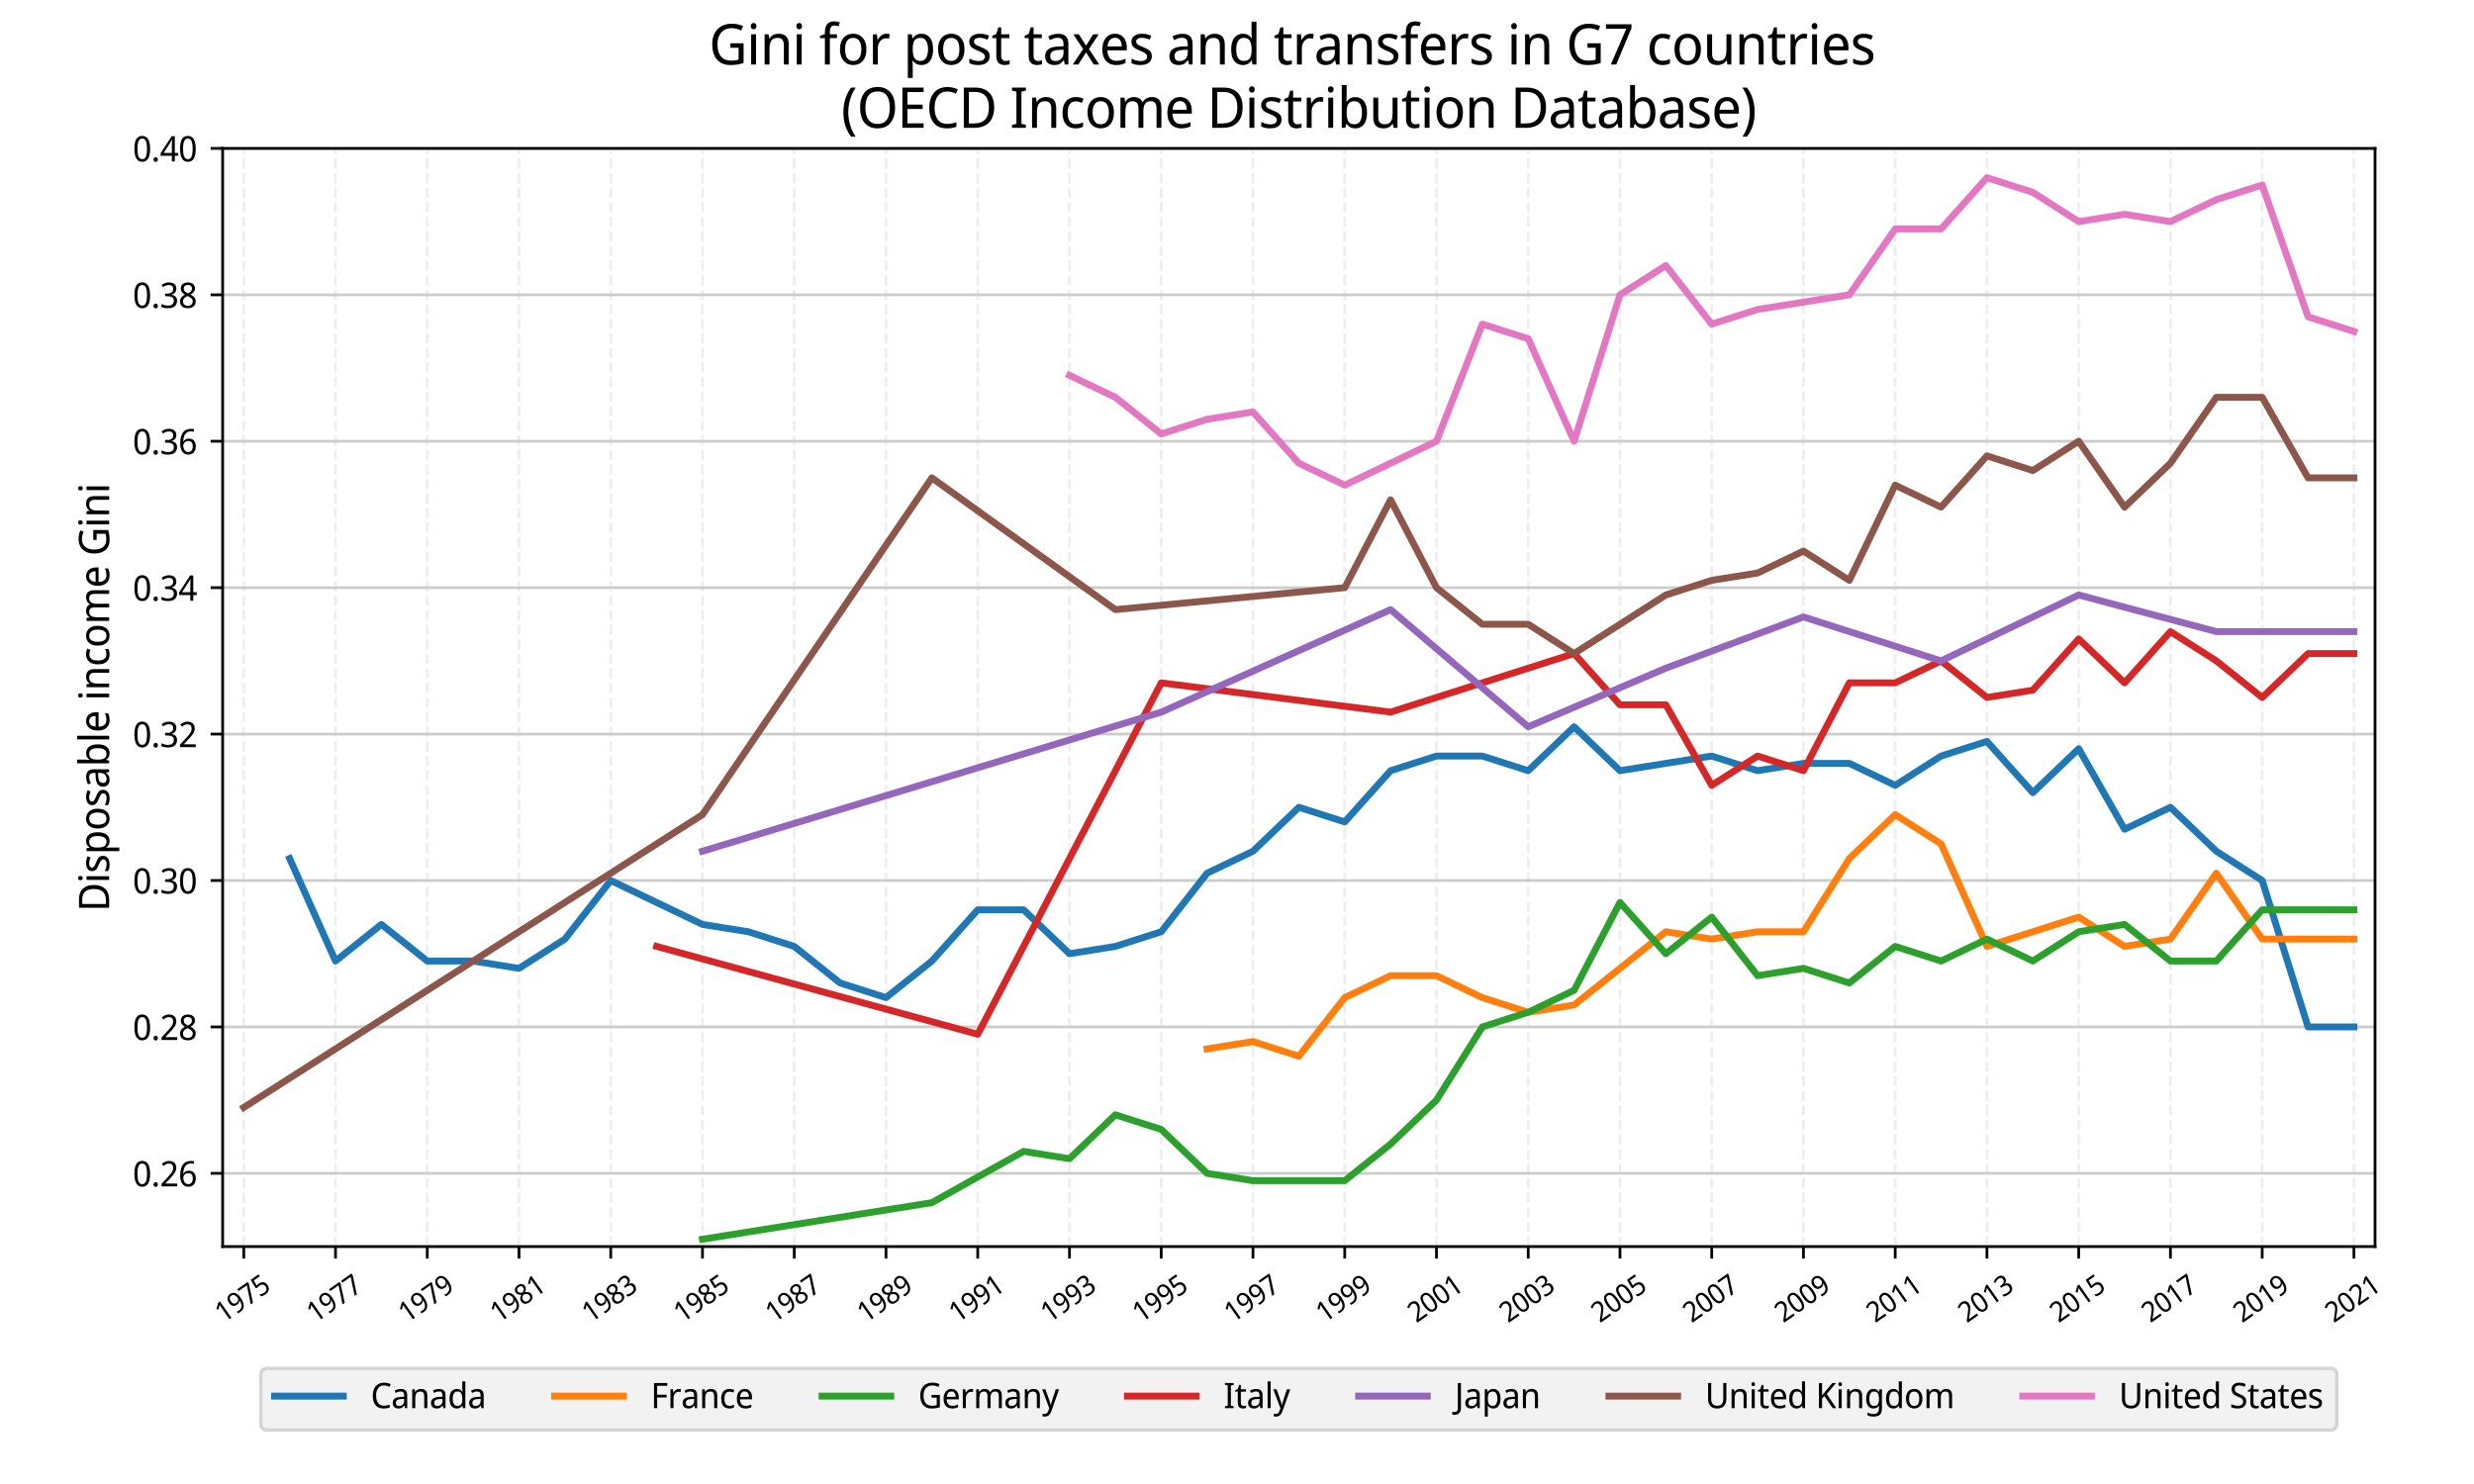 <?xml version="1.0" encoding="utf-8" standalone="no"?>
<!DOCTYPE svg PUBLIC "-//W3C//DTD SVG 1.1//EN"
  "http://www.w3.org/Graphics/SVG/1.1/DTD/svg11.dtd">
<svg xmlns:xlink="http://www.w3.org/1999/xlink" width="720pt" height="432pt" viewBox="0 0 720 432" xmlns="http://www.w3.org/2000/svg" version="1.1">
 <defs>
  <style type="text/css">*{stroke-linejoin: round; stroke-linecap: butt}</style>
 </defs>
 <g id="figure_1">
  <g id="patch_1">
   <path d="M 0 432 
L 720 432 
L 720 0 
L 0 0 
z
" style="fill: #ffffff"/>
  </g>
  <g id="axes_1">
   <g id="patch_2">
    <path d="M 64.8 362.88 
L 691.2 362.88 
L 691.2 43.2 
L 64.8 43.2 
z
" style="fill: #ffffff"/>
   </g>
   <g id="matplotlib.axis_1">
    <g id="xtick_1">
     <g id="line2d_1">
      <path d="M 70.941 362.88 
L 70.941 43.2 
" clip-path="url(#pcef99c5bf8)" style="fill: none; stroke-dasharray: 2.96,1.28; stroke-dashoffset: 0; stroke: #eeeeee; stroke-width: 0.8"/>
     </g>
     <g id="line2d_2">
      <defs>
       <path id="meed2c29af1" d="M 0 0 
L 0 3.5 
" style="stroke: #000000; stroke-width: 0.8"/>
      </defs>
      <g>
       <use xlink:href="#meed2c29af1" x="70.941" y="362.88" style="stroke: #000000; stroke-width: 0.8"/>
      </g>
     </g>
     <g id="text_1">
      <!-- 1975 -->
      <g transform="translate(65.096 385.217) rotate(-35) scale(0.08 -0.08)">
       <defs>
        <path id="NotoSansDisplay-Regular-31" d="M 2157 0 
L 1613 0 
L 1613 3194 
Q 1613 3379 1616 3507 
Q 1619 3635 1625 3747 
Q 1632 3859 1638 3981 
Q 1549 3878 1465 3804 
Q 1382 3731 1267 3629 
L 813 3232 
L 518 3610 
L 1696 4570 
L 2157 4570 
L 2157 0 
z
" transform="scale(0.016)"/>
        <path id="NotoSansDisplay-Regular-39" d="M 3136 2618 
Q 3136 2125 3053 1648 
Q 2970 1171 2758 784 
Q 2547 397 2156 166 
Q 1766 -64 1152 -64 
Q 1030 -64 870 -48 
Q 710 -32 608 0 
L 608 480 
Q 717 442 857 419 
Q 998 397 1133 397 
Q 1555 397 1827 544 
Q 2099 691 2259 944 
Q 2419 1197 2492 1533 
Q 2566 1869 2579 2240 
L 2541 2240 
Q 2451 2093 2313 1971 
Q 2176 1850 1981 1779 
Q 1786 1709 1523 1709 
Q 1158 1709 880 1872 
Q 602 2035 448 2342 
Q 294 2650 294 3091 
Q 294 3571 464 3916 
Q 634 4262 944 4448 
Q 1254 4634 1670 4634 
Q 1978 4634 2246 4509 
Q 2515 4384 2713 4134 
Q 2912 3885 3024 3507 
Q 3136 3130 3136 2618 
z
M 1677 4160 
Q 1306 4160 1075 3897 
Q 845 3635 845 3098 
Q 845 2662 1043 2409 
Q 1242 2157 1651 2157 
Q 1933 2157 2141 2278 
Q 2349 2400 2461 2592 
Q 2573 2784 2573 2989 
Q 2573 3194 2515 3402 
Q 2458 3610 2346 3782 
Q 2234 3955 2067 4057 
Q 1901 4160 1677 4160 
z
" transform="scale(0.016)"/>
        <path id="NotoSansDisplay-Regular-37" d="M 806 0 
L 2560 4058 
L 256 4058 
L 256 4570 
L 3155 4570 
L 3155 4134 
L 1421 0 
L 806 0 
z
" transform="scale(0.016)"/>
        <path id="NotoSansDisplay-Regular-35" d="M 1664 2803 
Q 2099 2803 2422 2643 
Q 2746 2483 2925 2185 
Q 3104 1888 3104 1459 
Q 3104 986 2912 643 
Q 2720 301 2358 118 
Q 1997 -64 1485 -64 
Q 1152 -64 864 0 
Q 576 64 371 186 
L 371 717 
Q 589 576 899 496 
Q 1210 416 1491 416 
Q 1805 416 2038 521 
Q 2272 627 2403 848 
Q 2534 1069 2534 1402 
Q 2534 1850 2278 2090 
Q 2022 2330 1472 2330 
Q 1299 2330 1084 2298 
Q 870 2266 742 2234 
L 474 2413 
L 634 4570 
L 2803 4570 
L 2803 4058 
L 1114 4058 
L 1011 2733 
Q 1120 2752 1286 2777 
Q 1453 2803 1664 2803 
z
" transform="scale(0.016)"/>
       </defs>
       <use xlink:href="#NotoSansDisplay-Regular-31"/>
       <use xlink:href="#NotoSansDisplay-Regular-39" x="53.7"/>
       <use xlink:href="#NotoSansDisplay-Regular-37" x="107.4"/>
       <use xlink:href="#NotoSansDisplay-Regular-35" x="161.1"/>
      </g>
     </g>
    </g>
    <g id="xtick_2">
     <g id="line2d_3">
      <path d="M 97.642 362.88 
L 97.642 43.2 
" clip-path="url(#pcef99c5bf8)" style="fill: none; stroke-dasharray: 2.96,1.28; stroke-dashoffset: 0; stroke: #eeeeee; stroke-width: 0.8"/>
     </g>
     <g id="line2d_4">
      <g>
       <use xlink:href="#meed2c29af1" x="97.642" y="362.88" style="stroke: #000000; stroke-width: 0.8"/>
      </g>
     </g>
     <g id="text_2">
      <!-- 1977 -->
      <g transform="translate(91.796 385.217) rotate(-35) scale(0.08 -0.08)">
       <use xlink:href="#NotoSansDisplay-Regular-31"/>
       <use xlink:href="#NotoSansDisplay-Regular-39" x="53.7"/>
       <use xlink:href="#NotoSansDisplay-Regular-37" x="107.4"/>
       <use xlink:href="#NotoSansDisplay-Regular-37" x="161.1"/>
      </g>
     </g>
    </g>
    <g id="xtick_3">
     <g id="line2d_5">
      <path d="M 124.343 362.88 
L 124.343 43.2 
" clip-path="url(#pcef99c5bf8)" style="fill: none; stroke-dasharray: 2.96,1.28; stroke-dashoffset: 0; stroke: #eeeeee; stroke-width: 0.8"/>
     </g>
     <g id="line2d_6">
      <g>
       <use xlink:href="#meed2c29af1" x="124.343" y="362.88" style="stroke: #000000; stroke-width: 0.8"/>
      </g>
     </g>
     <g id="text_3">
      <!-- 1979 -->
      <g transform="translate(118.497 385.217) rotate(-35) scale(0.08 -0.08)">
       <use xlink:href="#NotoSansDisplay-Regular-31"/>
       <use xlink:href="#NotoSansDisplay-Regular-39" x="53.7"/>
       <use xlink:href="#NotoSansDisplay-Regular-37" x="107.4"/>
       <use xlink:href="#NotoSansDisplay-Regular-39" x="161.1"/>
      </g>
     </g>
    </g>
    <g id="xtick_4">
     <g id="line2d_7">
      <path d="M 151.043 362.88 
L 151.043 43.2 
" clip-path="url(#pcef99c5bf8)" style="fill: none; stroke-dasharray: 2.96,1.28; stroke-dashoffset: 0; stroke: #eeeeee; stroke-width: 0.8"/>
     </g>
     <g id="line2d_8">
      <g>
       <use xlink:href="#meed2c29af1" x="151.043" y="362.88" style="stroke: #000000; stroke-width: 0.8"/>
      </g>
     </g>
     <g id="text_4">
      <!-- 1981 -->
      <g transform="translate(145.198 385.217) rotate(-35) scale(0.08 -0.08)">
       <defs>
        <path id="NotoSansDisplay-Regular-38" d="M 1715 4634 
Q 2093 4634 2384 4509 
Q 2675 4384 2841 4141 
Q 3008 3898 3008 3539 
Q 3008 3264 2896 3059 
Q 2784 2854 2601 2697 
Q 2419 2541 2195 2419 
Q 2458 2285 2675 2115 
Q 2893 1946 3021 1722 
Q 3149 1498 3149 1184 
Q 3149 800 2973 521 
Q 2797 243 2480 89 
Q 2163 -64 1734 -64 
Q 1267 -64 944 83 
Q 621 230 454 502 
Q 288 774 288 1165 
Q 288 1478 409 1708 
Q 531 1939 732 2105 
Q 934 2272 1171 2387 
Q 966 2515 796 2678 
Q 627 2842 528 3053 
Q 429 3264 429 3546 
Q 429 3898 598 4138 
Q 768 4378 1059 4506 
Q 1350 4634 1715 4634 
z
M 832 1158 
Q 832 826 1049 605 
Q 1267 384 1722 384 
Q 2010 384 2205 486 
Q 2400 589 2502 768 
Q 2605 947 2605 1178 
Q 2605 1402 2493 1571 
Q 2381 1741 2182 1875 
Q 1984 2010 1722 2118 
L 1632 2157 
Q 1376 2035 1197 1894 
Q 1018 1754 925 1574 
Q 832 1395 832 1158 
z
M 1709 4179 
Q 1382 4179 1174 4009 
Q 966 3840 966 3520 
Q 966 3283 1072 3123 
Q 1178 2963 1350 2851 
Q 1523 2739 1734 2637 
Q 1939 2733 2102 2848 
Q 2266 2963 2362 3126 
Q 2458 3290 2458 3520 
Q 2458 3840 2253 4009 
Q 2048 4179 1709 4179 
z
" transform="scale(0.016)"/>
       </defs>
       <use xlink:href="#NotoSansDisplay-Regular-31"/>
       <use xlink:href="#NotoSansDisplay-Regular-39" x="53.7"/>
       <use xlink:href="#NotoSansDisplay-Regular-38" x="107.4"/>
       <use xlink:href="#NotoSansDisplay-Regular-31" x="161.1"/>
      </g>
     </g>
    </g>
    <g id="xtick_5">
     <g id="line2d_9">
      <path d="M 177.744 362.88 
L 177.744 43.2 
" clip-path="url(#pcef99c5bf8)" style="fill: none; stroke-dasharray: 2.96,1.28; stroke-dashoffset: 0; stroke: #eeeeee; stroke-width: 0.8"/>
     </g>
     <g id="line2d_10">
      <g>
       <use xlink:href="#meed2c29af1" x="177.744" y="362.88" style="stroke: #000000; stroke-width: 0.8"/>
      </g>
     </g>
     <g id="text_5">
      <!-- 1983 -->
      <g transform="translate(171.899 385.217) rotate(-35) scale(0.08 -0.08)">
       <defs>
        <path id="NotoSansDisplay-Regular-33" d="M 2976 3501 
Q 2976 3194 2864 2970 
Q 2752 2746 2553 2605 
Q 2355 2464 2080 2406 
L 2080 2381 
Q 2598 2317 2854 2035 
Q 3110 1754 3110 1299 
Q 3110 902 2934 592 
Q 2758 282 2390 109 
Q 2022 -64 1453 -64 
Q 1114 -64 826 -9 
Q 538 45 269 186 
L 269 710 
Q 538 570 851 490 
Q 1165 410 1453 410 
Q 2022 410 2272 650 
Q 2522 890 2522 1312 
Q 2522 1600 2384 1776 
Q 2246 1952 1980 2035 
Q 1715 2118 1331 2118 
L 928 2118 
L 928 2598 
L 1338 2598 
Q 1696 2598 1933 2707 
Q 2170 2816 2288 3011 
Q 2406 3206 2406 3462 
Q 2406 3795 2201 3977 
Q 1997 4160 1638 4160 
Q 1408 4160 1222 4112 
Q 1037 4064 880 3977 
Q 723 3891 570 3776 
L 294 4160 
Q 448 4288 649 4397 
Q 851 4506 1100 4570 
Q 1350 4634 1638 4634 
Q 2310 4634 2643 4314 
Q 2976 3994 2976 3501 
z
" transform="scale(0.016)"/>
       </defs>
       <use xlink:href="#NotoSansDisplay-Regular-31"/>
       <use xlink:href="#NotoSansDisplay-Regular-39" x="53.7"/>
       <use xlink:href="#NotoSansDisplay-Regular-38" x="107.4"/>
       <use xlink:href="#NotoSansDisplay-Regular-33" x="161.1"/>
      </g>
     </g>
    </g>
    <g id="xtick_6">
     <g id="line2d_11">
      <path d="M 204.445 362.88 
L 204.445 43.2 
" clip-path="url(#pcef99c5bf8)" style="fill: none; stroke-dasharray: 2.96,1.28; stroke-dashoffset: 0; stroke: #eeeeee; stroke-width: 0.8"/>
     </g>
     <g id="line2d_12">
      <g>
       <use xlink:href="#meed2c29af1" x="204.445" y="362.88" style="stroke: #000000; stroke-width: 0.8"/>
      </g>
     </g>
     <g id="text_6">
      <!-- 1985 -->
      <g transform="translate(198.599 385.217) rotate(-35) scale(0.08 -0.08)">
       <use xlink:href="#NotoSansDisplay-Regular-31"/>
       <use xlink:href="#NotoSansDisplay-Regular-39" x="53.7"/>
       <use xlink:href="#NotoSansDisplay-Regular-38" x="107.4"/>
       <use xlink:href="#NotoSansDisplay-Regular-35" x="161.1"/>
      </g>
     </g>
    </g>
    <g id="xtick_7">
     <g id="line2d_13">
      <path d="M 231.146 362.88 
L 231.146 43.2 
" clip-path="url(#pcef99c5bf8)" style="fill: none; stroke-dasharray: 2.96,1.28; stroke-dashoffset: 0; stroke: #eeeeee; stroke-width: 0.8"/>
     </g>
     <g id="line2d_14">
      <g>
       <use xlink:href="#meed2c29af1" x="231.146" y="362.88" style="stroke: #000000; stroke-width: 0.8"/>
      </g>
     </g>
     <g id="text_7">
      <!-- 1987 -->
      <g transform="translate(225.3 385.217) rotate(-35) scale(0.08 -0.08)">
       <use xlink:href="#NotoSansDisplay-Regular-31"/>
       <use xlink:href="#NotoSansDisplay-Regular-39" x="53.7"/>
       <use xlink:href="#NotoSansDisplay-Regular-38" x="107.4"/>
       <use xlink:href="#NotoSansDisplay-Regular-37" x="161.1"/>
      </g>
     </g>
    </g>
    <g id="xtick_8">
     <g id="line2d_15">
      <path d="M 257.847 362.88 
L 257.847 43.2 
" clip-path="url(#pcef99c5bf8)" style="fill: none; stroke-dasharray: 2.96,1.28; stroke-dashoffset: 0; stroke: #eeeeee; stroke-width: 0.8"/>
     </g>
     <g id="line2d_16">
      <g>
       <use xlink:href="#meed2c29af1" x="257.847" y="362.88" style="stroke: #000000; stroke-width: 0.8"/>
      </g>
     </g>
     <g id="text_8">
      <!-- 1989 -->
      <g transform="translate(252.001 385.217) rotate(-35) scale(0.08 -0.08)">
       <use xlink:href="#NotoSansDisplay-Regular-31"/>
       <use xlink:href="#NotoSansDisplay-Regular-39" x="53.7"/>
       <use xlink:href="#NotoSansDisplay-Regular-38" x="107.4"/>
       <use xlink:href="#NotoSansDisplay-Regular-39" x="161.1"/>
      </g>
     </g>
    </g>
    <g id="xtick_9">
     <g id="line2d_17">
      <path d="M 284.547 362.88 
L 284.547 43.2 
" clip-path="url(#pcef99c5bf8)" style="fill: none; stroke-dasharray: 2.96,1.28; stroke-dashoffset: 0; stroke: #eeeeee; stroke-width: 0.8"/>
     </g>
     <g id="line2d_18">
      <g>
       <use xlink:href="#meed2c29af1" x="284.547" y="362.88" style="stroke: #000000; stroke-width: 0.8"/>
      </g>
     </g>
     <g id="text_9">
      <!-- 1991 -->
      <g transform="translate(278.702 385.217) rotate(-35) scale(0.08 -0.08)">
       <use xlink:href="#NotoSansDisplay-Regular-31"/>
       <use xlink:href="#NotoSansDisplay-Regular-39" x="53.7"/>
       <use xlink:href="#NotoSansDisplay-Regular-39" x="107.4"/>
       <use xlink:href="#NotoSansDisplay-Regular-31" x="161.1"/>
      </g>
     </g>
    </g>
    <g id="xtick_10">
     <g id="line2d_19">
      <path d="M 311.248 362.88 
L 311.248 43.2 
" clip-path="url(#pcef99c5bf8)" style="fill: none; stroke-dasharray: 2.96,1.28; stroke-dashoffset: 0; stroke: #eeeeee; stroke-width: 0.8"/>
     </g>
     <g id="line2d_20">
      <g>
       <use xlink:href="#meed2c29af1" x="311.248" y="362.88" style="stroke: #000000; stroke-width: 0.8"/>
      </g>
     </g>
     <g id="text_10">
      <!-- 1993 -->
      <g transform="translate(305.403 385.217) rotate(-35) scale(0.08 -0.08)">
       <use xlink:href="#NotoSansDisplay-Regular-31"/>
       <use xlink:href="#NotoSansDisplay-Regular-39" x="53.7"/>
       <use xlink:href="#NotoSansDisplay-Regular-39" x="107.4"/>
       <use xlink:href="#NotoSansDisplay-Regular-33" x="161.1"/>
      </g>
     </g>
    </g>
    <g id="xtick_11">
     <g id="line2d_21">
      <path d="M 337.949 362.88 
L 337.949 43.2 
" clip-path="url(#pcef99c5bf8)" style="fill: none; stroke-dasharray: 2.96,1.28; stroke-dashoffset: 0; stroke: #eeeeee; stroke-width: 0.8"/>
     </g>
     <g id="line2d_22">
      <g>
       <use xlink:href="#meed2c29af1" x="337.949" y="362.88" style="stroke: #000000; stroke-width: 0.8"/>
      </g>
     </g>
     <g id="text_11">
      <!-- 1995 -->
      <g transform="translate(332.103 385.217) rotate(-35) scale(0.08 -0.08)">
       <use xlink:href="#NotoSansDisplay-Regular-31"/>
       <use xlink:href="#NotoSansDisplay-Regular-39" x="53.7"/>
       <use xlink:href="#NotoSansDisplay-Regular-39" x="107.4"/>
       <use xlink:href="#NotoSansDisplay-Regular-35" x="161.1"/>
      </g>
     </g>
    </g>
    <g id="xtick_12">
     <g id="line2d_23">
      <path d="M 364.65 362.88 
L 364.65 43.2 
" clip-path="url(#pcef99c5bf8)" style="fill: none; stroke-dasharray: 2.96,1.28; stroke-dashoffset: 0; stroke: #eeeeee; stroke-width: 0.8"/>
     </g>
     <g id="line2d_24">
      <g>
       <use xlink:href="#meed2c29af1" x="364.65" y="362.88" style="stroke: #000000; stroke-width: 0.8"/>
      </g>
     </g>
     <g id="text_12">
      <!-- 1997 -->
      <g transform="translate(358.804 385.217) rotate(-35) scale(0.08 -0.08)">
       <use xlink:href="#NotoSansDisplay-Regular-31"/>
       <use xlink:href="#NotoSansDisplay-Regular-39" x="53.7"/>
       <use xlink:href="#NotoSansDisplay-Regular-39" x="107.4"/>
       <use xlink:href="#NotoSansDisplay-Regular-37" x="161.1"/>
      </g>
     </g>
    </g>
    <g id="xtick_13">
     <g id="line2d_25">
      <path d="M 391.35 362.88 
L 391.35 43.2 
" clip-path="url(#pcef99c5bf8)" style="fill: none; stroke-dasharray: 2.96,1.28; stroke-dashoffset: 0; stroke: #eeeeee; stroke-width: 0.8"/>
     </g>
     <g id="line2d_26">
      <g>
       <use xlink:href="#meed2c29af1" x="391.35" y="362.88" style="stroke: #000000; stroke-width: 0.8"/>
      </g>
     </g>
     <g id="text_13">
      <!-- 1999 -->
      <g transform="translate(385.505 385.217) rotate(-35) scale(0.08 -0.08)">
       <use xlink:href="#NotoSansDisplay-Regular-31"/>
       <use xlink:href="#NotoSansDisplay-Regular-39" x="53.7"/>
       <use xlink:href="#NotoSansDisplay-Regular-39" x="107.4"/>
       <use xlink:href="#NotoSansDisplay-Regular-39" x="161.1"/>
      </g>
     </g>
    </g>
    <g id="xtick_14">
     <g id="line2d_27">
      <path d="M 418.051 362.88 
L 418.051 43.2 
" clip-path="url(#pcef99c5bf8)" style="fill: none; stroke-dasharray: 2.96,1.28; stroke-dashoffset: 0; stroke: #eeeeee; stroke-width: 0.8"/>
     </g>
     <g id="line2d_28">
      <g>
       <use xlink:href="#meed2c29af1" x="418.051" y="362.88" style="stroke: #000000; stroke-width: 0.8"/>
      </g>
     </g>
     <g id="text_14">
      <!-- 2001 -->
      <g transform="translate(412.206 385.217) rotate(-35) scale(0.08 -0.08)">
       <defs>
        <path id="NotoSansDisplay-Regular-32" d="M 3142 0 
L 288 0 
L 288 467 
L 1408 1677 
Q 1728 2022 1949 2291 
Q 2170 2560 2285 2819 
Q 2400 3078 2400 3386 
Q 2400 3763 2195 3958 
Q 1990 4154 1658 4154 
Q 1350 4154 1113 4038 
Q 877 3923 634 3718 
L 333 4096 
Q 506 4250 704 4371 
Q 902 4493 1142 4563 
Q 1382 4634 1664 4634 
Q 2067 4634 2358 4486 
Q 2650 4339 2810 4067 
Q 2970 3795 2970 3418 
Q 2970 3149 2890 2909 
Q 2810 2669 2662 2438 
Q 2515 2208 2313 1971 
Q 2112 1734 1862 1472 
L 986 538 
L 992 512 
L 3142 512 
L 3142 0 
z
" transform="scale(0.016)"/>
        <path id="NotoSansDisplay-Regular-30" d="M 3149 2291 
Q 3149 1734 3069 1299 
Q 2989 864 2819 560 
Q 2650 256 2374 96 
Q 2099 -64 1715 -64 
Q 1229 -64 912 217 
Q 595 499 441 1027 
Q 288 1555 288 2291 
Q 288 3034 429 3558 
Q 570 4083 883 4361 
Q 1197 4640 1715 4640 
Q 2202 4640 2518 4361 
Q 2835 4083 2992 3558 
Q 3149 3034 3149 2291 
z
M 845 2291 
Q 845 1664 931 1248 
Q 1018 832 1210 624 
Q 1402 416 1715 416 
Q 2029 416 2221 621 
Q 2413 826 2499 1245 
Q 2586 1664 2586 2291 
Q 2586 2918 2499 3331 
Q 2413 3744 2221 3952 
Q 2029 4160 1715 4160 
Q 1402 4160 1210 3952 
Q 1018 3744 931 3331 
Q 845 2918 845 2291 
z
" transform="scale(0.016)"/>
       </defs>
       <use xlink:href="#NotoSansDisplay-Regular-32"/>
       <use xlink:href="#NotoSansDisplay-Regular-30" x="53.7"/>
       <use xlink:href="#NotoSansDisplay-Regular-30" x="107.4"/>
       <use xlink:href="#NotoSansDisplay-Regular-31" x="161.1"/>
      </g>
     </g>
    </g>
    <g id="xtick_15">
     <g id="line2d_29">
      <path d="M 444.752 362.88 
L 444.752 43.2 
" clip-path="url(#pcef99c5bf8)" style="fill: none; stroke-dasharray: 2.96,1.28; stroke-dashoffset: 0; stroke: #eeeeee; stroke-width: 0.8"/>
     </g>
     <g id="line2d_30">
      <g>
       <use xlink:href="#meed2c29af1" x="444.752" y="362.88" style="stroke: #000000; stroke-width: 0.8"/>
      </g>
     </g>
     <g id="text_15">
      <!-- 2003 -->
      <g transform="translate(438.906 385.217) rotate(-35) scale(0.08 -0.08)">
       <use xlink:href="#NotoSansDisplay-Regular-32"/>
       <use xlink:href="#NotoSansDisplay-Regular-30" x="53.7"/>
       <use xlink:href="#NotoSansDisplay-Regular-30" x="107.4"/>
       <use xlink:href="#NotoSansDisplay-Regular-33" x="161.1"/>
      </g>
     </g>
    </g>
    <g id="xtick_16">
     <g id="line2d_31">
      <path d="M 471.453 362.88 
L 471.453 43.2 
" clip-path="url(#pcef99c5bf8)" style="fill: none; stroke-dasharray: 2.96,1.28; stroke-dashoffset: 0; stroke: #eeeeee; stroke-width: 0.8"/>
     </g>
     <g id="line2d_32">
      <g>
       <use xlink:href="#meed2c29af1" x="471.453" y="362.88" style="stroke: #000000; stroke-width: 0.8"/>
      </g>
     </g>
     <g id="text_16">
      <!-- 2005 -->
      <g transform="translate(465.607 385.217) rotate(-35) scale(0.08 -0.08)">
       <use xlink:href="#NotoSansDisplay-Regular-32"/>
       <use xlink:href="#NotoSansDisplay-Regular-30" x="53.7"/>
       <use xlink:href="#NotoSansDisplay-Regular-30" x="107.4"/>
       <use xlink:href="#NotoSansDisplay-Regular-35" x="161.1"/>
      </g>
     </g>
    </g>
    <g id="xtick_17">
     <g id="line2d_33">
      <path d="M 498.153 362.88 
L 498.153 43.2 
" clip-path="url(#pcef99c5bf8)" style="fill: none; stroke-dasharray: 2.96,1.28; stroke-dashoffset: 0; stroke: #eeeeee; stroke-width: 0.8"/>
     </g>
     <g id="line2d_34">
      <g>
       <use xlink:href="#meed2c29af1" x="498.153" y="362.88" style="stroke: #000000; stroke-width: 0.8"/>
      </g>
     </g>
     <g id="text_17">
      <!-- 2007 -->
      <g transform="translate(492.308 385.217) rotate(-35) scale(0.08 -0.08)">
       <use xlink:href="#NotoSansDisplay-Regular-32"/>
       <use xlink:href="#NotoSansDisplay-Regular-30" x="53.7"/>
       <use xlink:href="#NotoSansDisplay-Regular-30" x="107.4"/>
       <use xlink:href="#NotoSansDisplay-Regular-37" x="161.1"/>
      </g>
     </g>
    </g>
    <g id="xtick_18">
     <g id="line2d_35">
      <path d="M 524.854 362.88 
L 524.854 43.2 
" clip-path="url(#pcef99c5bf8)" style="fill: none; stroke-dasharray: 2.96,1.28; stroke-dashoffset: 0; stroke: #eeeeee; stroke-width: 0.8"/>
     </g>
     <g id="line2d_36">
      <g>
       <use xlink:href="#meed2c29af1" x="524.854" y="362.88" style="stroke: #000000; stroke-width: 0.8"/>
      </g>
     </g>
     <g id="text_18">
      <!-- 2009 -->
      <g transform="translate(519.009 385.217) rotate(-35) scale(0.08 -0.08)">
       <use xlink:href="#NotoSansDisplay-Regular-32"/>
       <use xlink:href="#NotoSansDisplay-Regular-30" x="53.7"/>
       <use xlink:href="#NotoSansDisplay-Regular-30" x="107.4"/>
       <use xlink:href="#NotoSansDisplay-Regular-39" x="161.1"/>
      </g>
     </g>
    </g>
    <g id="xtick_19">
     <g id="line2d_37">
      <path d="M 551.555 362.88 
L 551.555 43.2 
" clip-path="url(#pcef99c5bf8)" style="fill: none; stroke-dasharray: 2.96,1.28; stroke-dashoffset: 0; stroke: #eeeeee; stroke-width: 0.8"/>
     </g>
     <g id="line2d_38">
      <g>
       <use xlink:href="#meed2c29af1" x="551.555" y="362.88" style="stroke: #000000; stroke-width: 0.8"/>
      </g>
     </g>
     <g id="text_19">
      <!-- 2011 -->
      <g transform="translate(545.709 385.217) rotate(-35) scale(0.08 -0.08)">
       <use xlink:href="#NotoSansDisplay-Regular-32"/>
       <use xlink:href="#NotoSansDisplay-Regular-30" x="53.7"/>
       <use xlink:href="#NotoSansDisplay-Regular-31" x="107.4"/>
       <use xlink:href="#NotoSansDisplay-Regular-31" x="161.1"/>
      </g>
     </g>
    </g>
    <g id="xtick_20">
     <g id="line2d_39">
      <path d="M 578.256 362.88 
L 578.256 43.2 
" clip-path="url(#pcef99c5bf8)" style="fill: none; stroke-dasharray: 2.96,1.28; stroke-dashoffset: 0; stroke: #eeeeee; stroke-width: 0.8"/>
     </g>
     <g id="line2d_40">
      <g>
       <use xlink:href="#meed2c29af1" x="578.256" y="362.88" style="stroke: #000000; stroke-width: 0.8"/>
      </g>
     </g>
     <g id="text_20">
      <!-- 2013 -->
      <g transform="translate(572.41 385.217) rotate(-35) scale(0.08 -0.08)">
       <use xlink:href="#NotoSansDisplay-Regular-32"/>
       <use xlink:href="#NotoSansDisplay-Regular-30" x="53.7"/>
       <use xlink:href="#NotoSansDisplay-Regular-31" x="107.4"/>
       <use xlink:href="#NotoSansDisplay-Regular-33" x="161.1"/>
      </g>
     </g>
    </g>
    <g id="xtick_21">
     <g id="line2d_41">
      <path d="M 604.957 362.88 
L 604.957 43.2 
" clip-path="url(#pcef99c5bf8)" style="fill: none; stroke-dasharray: 2.96,1.28; stroke-dashoffset: 0; stroke: #eeeeee; stroke-width: 0.8"/>
     </g>
     <g id="line2d_42">
      <g>
       <use xlink:href="#meed2c29af1" x="604.957" y="362.88" style="stroke: #000000; stroke-width: 0.8"/>
      </g>
     </g>
     <g id="text_21">
      <!-- 2015 -->
      <g transform="translate(599.111 385.217) rotate(-35) scale(0.08 -0.08)">
       <use xlink:href="#NotoSansDisplay-Regular-32"/>
       <use xlink:href="#NotoSansDisplay-Regular-30" x="53.7"/>
       <use xlink:href="#NotoSansDisplay-Regular-31" x="107.4"/>
       <use xlink:href="#NotoSansDisplay-Regular-35" x="161.1"/>
      </g>
     </g>
    </g>
    <g id="xtick_22">
     <g id="line2d_43">
      <path d="M 631.657 362.88 
L 631.657 43.2 
" clip-path="url(#pcef99c5bf8)" style="fill: none; stroke-dasharray: 2.96,1.28; stroke-dashoffset: 0; stroke: #eeeeee; stroke-width: 0.8"/>
     </g>
     <g id="line2d_44">
      <g>
       <use xlink:href="#meed2c29af1" x="631.657" y="362.88" style="stroke: #000000; stroke-width: 0.8"/>
      </g>
     </g>
     <g id="text_22">
      <!-- 2017 -->
      <g transform="translate(625.812 385.217) rotate(-35) scale(0.08 -0.08)">
       <use xlink:href="#NotoSansDisplay-Regular-32"/>
       <use xlink:href="#NotoSansDisplay-Regular-30" x="53.7"/>
       <use xlink:href="#NotoSansDisplay-Regular-31" x="107.4"/>
       <use xlink:href="#NotoSansDisplay-Regular-37" x="161.1"/>
      </g>
     </g>
    </g>
    <g id="xtick_23">
     <g id="line2d_45">
      <path d="M 658.358 362.88 
L 658.358 43.2 
" clip-path="url(#pcef99c5bf8)" style="fill: none; stroke-dasharray: 2.96,1.28; stroke-dashoffset: 0; stroke: #eeeeee; stroke-width: 0.8"/>
     </g>
     <g id="line2d_46">
      <g>
       <use xlink:href="#meed2c29af1" x="658.358" y="362.88" style="stroke: #000000; stroke-width: 0.8"/>
      </g>
     </g>
     <g id="text_23">
      <!-- 2019 -->
      <g transform="translate(652.513 385.217) rotate(-35) scale(0.08 -0.08)">
       <use xlink:href="#NotoSansDisplay-Regular-32"/>
       <use xlink:href="#NotoSansDisplay-Regular-30" x="53.7"/>
       <use xlink:href="#NotoSansDisplay-Regular-31" x="107.4"/>
       <use xlink:href="#NotoSansDisplay-Regular-39" x="161.1"/>
      </g>
     </g>
    </g>
    <g id="xtick_24">
     <g id="line2d_47">
      <path d="M 685.059 362.88 
L 685.059 43.2 
" clip-path="url(#pcef99c5bf8)" style="fill: none; stroke-dasharray: 2.96,1.28; stroke-dashoffset: 0; stroke: #eeeeee; stroke-width: 0.8"/>
     </g>
     <g id="line2d_48">
      <g>
       <use xlink:href="#meed2c29af1" x="685.059" y="362.88" style="stroke: #000000; stroke-width: 0.8"/>
      </g>
     </g>
     <g id="text_24">
      <!-- 2021 -->
      <g transform="translate(679.213 385.217) rotate(-35) scale(0.08 -0.08)">
       <use xlink:href="#NotoSansDisplay-Regular-32"/>
       <use xlink:href="#NotoSansDisplay-Regular-30" x="53.7"/>
       <use xlink:href="#NotoSansDisplay-Regular-32" x="107.4"/>
       <use xlink:href="#NotoSansDisplay-Regular-31" x="161.1"/>
      </g>
     </g>
    </g>
   </g>
   <g id="matplotlib.axis_2">
    <g id="ytick_1">
     <g id="line2d_49">
      <path d="M 64.8 341.568 
L 691.2 341.568 
" clip-path="url(#pcef99c5bf8)" style="fill: none; stroke: #cccccc; stroke-width: 0.8; stroke-linecap: square"/>
     </g>
     <g id="line2d_50">
      <defs>
       <path id="m3e6f0e153b" d="M 0 0 
L -3.5 0 
" style="stroke: #000000; stroke-width: 0.8"/>
      </defs>
      <g>
       <use xlink:href="#m3e6f0e153b" x="64.8" y="341.568" style="stroke: #000000; stroke-width: 0.8"/>
      </g>
     </g>
     <g id="text_25">
      <!-- 0.26 -->
      <g transform="translate(38.648 345.368) scale(0.1 -0.1)">
       <defs>
        <path id="NotoSansDisplay-Regular-2e" d="M 429 346 
Q 429 582 537 678 
Q 646 774 806 774 
Q 966 774 1081 678 
Q 1197 582 1197 346 
Q 1197 115 1081 12 
Q 966 -90 806 -90 
Q 646 -90 537 12 
Q 429 115 429 346 
z
" transform="scale(0.016)"/>
        <path id="NotoSansDisplay-Regular-36" d="M 320 1952 
Q 320 2349 371 2733 
Q 422 3117 550 3459 
Q 678 3802 902 4067 
Q 1126 4333 1472 4483 
Q 1818 4634 2304 4634 
Q 2432 4634 2582 4621 
Q 2733 4608 2835 4576 
L 2835 4096 
Q 2726 4134 2588 4153 
Q 2451 4173 2317 4173 
Q 1901 4173 1629 4025 
Q 1357 3878 1197 3622 
Q 1037 3366 963 3033 
Q 890 2701 870 2323 
L 909 2323 
Q 998 2477 1136 2598 
Q 1274 2720 1469 2790 
Q 1664 2861 1920 2861 
Q 2298 2861 2576 2697 
Q 2854 2534 3008 2224 
Q 3162 1914 3162 1472 
Q 3162 998 2995 652 
Q 2829 307 2521 121 
Q 2214 -64 1792 -64 
Q 1485 -64 1216 57 
Q 947 179 745 428 
Q 544 678 432 1059 
Q 320 1440 320 1952 
z
M 1786 410 
Q 2157 410 2384 669 
Q 2611 928 2611 1472 
Q 2611 1907 2409 2163 
Q 2208 2419 1798 2419 
Q 1523 2419 1318 2294 
Q 1114 2170 998 1978 
Q 883 1786 883 1581 
Q 883 1370 940 1165 
Q 998 960 1110 787 
Q 1222 614 1392 512 
Q 1562 410 1786 410 
z
" transform="scale(0.016)"/>
       </defs>
       <use xlink:href="#NotoSansDisplay-Regular-30"/>
       <use xlink:href="#NotoSansDisplay-Regular-2e" x="53.7"/>
       <use xlink:href="#NotoSansDisplay-Regular-32" x="79.1"/>
       <use xlink:href="#NotoSansDisplay-Regular-36" x="132.8"/>
      </g>
     </g>
    </g>
    <g id="ytick_2">
     <g id="line2d_51">
      <path d="M 64.8 298.944 
L 691.2 298.944 
" clip-path="url(#pcef99c5bf8)" style="fill: none; stroke: #cccccc; stroke-width: 0.8; stroke-linecap: square"/>
     </g>
     <g id="line2d_52">
      <g>
       <use xlink:href="#m3e6f0e153b" x="64.8" y="298.944" style="stroke: #000000; stroke-width: 0.8"/>
      </g>
     </g>
     <g id="text_26">
      <!-- 0.28 -->
      <g transform="translate(38.648 302.744) scale(0.1 -0.1)">
       <use xlink:href="#NotoSansDisplay-Regular-30"/>
       <use xlink:href="#NotoSansDisplay-Regular-2e" x="53.7"/>
       <use xlink:href="#NotoSansDisplay-Regular-32" x="79.1"/>
       <use xlink:href="#NotoSansDisplay-Regular-38" x="132.8"/>
      </g>
     </g>
    </g>
    <g id="ytick_3">
     <g id="line2d_53">
      <path d="M 64.8 256.32 
L 691.2 256.32 
" clip-path="url(#pcef99c5bf8)" style="fill: none; stroke: #cccccc; stroke-width: 0.8; stroke-linecap: square"/>
     </g>
     <g id="line2d_54">
      <g>
       <use xlink:href="#m3e6f0e153b" x="64.8" y="256.32" style="stroke: #000000; stroke-width: 0.8"/>
      </g>
     </g>
     <g id="text_27">
      <!-- 0.30 -->
      <g transform="translate(38.648 260.12) scale(0.1 -0.1)">
       <use xlink:href="#NotoSansDisplay-Regular-30"/>
       <use xlink:href="#NotoSansDisplay-Regular-2e" x="53.7"/>
       <use xlink:href="#NotoSansDisplay-Regular-33" x="79.1"/>
       <use xlink:href="#NotoSansDisplay-Regular-30" x="132.8"/>
      </g>
     </g>
    </g>
    <g id="ytick_4">
     <g id="line2d_55">
      <path d="M 64.8 213.696 
L 691.2 213.696 
" clip-path="url(#pcef99c5bf8)" style="fill: none; stroke: #cccccc; stroke-width: 0.8; stroke-linecap: square"/>
     </g>
     <g id="line2d_56">
      <g>
       <use xlink:href="#m3e6f0e153b" x="64.8" y="213.696" style="stroke: #000000; stroke-width: 0.8"/>
      </g>
     </g>
     <g id="text_28">
      <!-- 0.32 -->
      <g transform="translate(38.648 217.496) scale(0.1 -0.1)">
       <use xlink:href="#NotoSansDisplay-Regular-30"/>
       <use xlink:href="#NotoSansDisplay-Regular-2e" x="53.7"/>
       <use xlink:href="#NotoSansDisplay-Regular-33" x="79.1"/>
       <use xlink:href="#NotoSansDisplay-Regular-32" x="132.8"/>
      </g>
     </g>
    </g>
    <g id="ytick_5">
     <g id="line2d_57">
      <path d="M 64.8 171.072 
L 691.2 171.072 
" clip-path="url(#pcef99c5bf8)" style="fill: none; stroke: #cccccc; stroke-width: 0.8; stroke-linecap: square"/>
     </g>
     <g id="line2d_58">
      <g>
       <use xlink:href="#m3e6f0e153b" x="64.8" y="171.072" style="stroke: #000000; stroke-width: 0.8"/>
      </g>
     </g>
     <g id="text_29">
      <!-- 0.34 -->
      <g transform="translate(38.648 174.872) scale(0.1 -0.1)">
       <defs>
        <path id="NotoSansDisplay-Regular-34" d="M 3322 1037 
L 2701 1037 
L 2701 0 
L 2163 0 
L 2163 1037 
L 122 1037 
L 122 1517 
L 2131 4595 
L 2701 4595 
L 2701 1542 
L 3322 1542 
L 3322 1037 
z
M 2163 2982 
Q 2163 3149 2166 3286 
Q 2170 3424 2176 3545 
Q 2182 3667 2185 3779 
Q 2189 3891 2195 3994 
L 2170 3994 
Q 2118 3872 2048 3731 
Q 1978 3590 1914 3494 
L 659 1542 
L 2163 1542 
L 2163 2982 
z
" transform="scale(0.016)"/>
       </defs>
       <use xlink:href="#NotoSansDisplay-Regular-30"/>
       <use xlink:href="#NotoSansDisplay-Regular-2e" x="53.7"/>
       <use xlink:href="#NotoSansDisplay-Regular-33" x="79.1"/>
       <use xlink:href="#NotoSansDisplay-Regular-34" x="132.8"/>
      </g>
     </g>
    </g>
    <g id="ytick_6">
     <g id="line2d_59">
      <path d="M 64.8 128.448 
L 691.2 128.448 
" clip-path="url(#pcef99c5bf8)" style="fill: none; stroke: #cccccc; stroke-width: 0.8; stroke-linecap: square"/>
     </g>
     <g id="line2d_60">
      <g>
       <use xlink:href="#m3e6f0e153b" x="64.8" y="128.448" style="stroke: #000000; stroke-width: 0.8"/>
      </g>
     </g>
     <g id="text_30">
      <!-- 0.36 -->
      <g transform="translate(38.648 132.248) scale(0.1 -0.1)">
       <use xlink:href="#NotoSansDisplay-Regular-30"/>
       <use xlink:href="#NotoSansDisplay-Regular-2e" x="53.7"/>
       <use xlink:href="#NotoSansDisplay-Regular-33" x="79.1"/>
       <use xlink:href="#NotoSansDisplay-Regular-36" x="132.8"/>
      </g>
     </g>
    </g>
    <g id="ytick_7">
     <g id="line2d_61">
      <path d="M 64.8 85.824 
L 691.2 85.824 
" clip-path="url(#pcef99c5bf8)" style="fill: none; stroke: #cccccc; stroke-width: 0.8; stroke-linecap: square"/>
     </g>
     <g id="line2d_62">
      <g>
       <use xlink:href="#m3e6f0e153b" x="64.8" y="85.824" style="stroke: #000000; stroke-width: 0.8"/>
      </g>
     </g>
     <g id="text_31">
      <!-- 0.38 -->
      <g transform="translate(38.648 89.624) scale(0.1 -0.1)">
       <use xlink:href="#NotoSansDisplay-Regular-30"/>
       <use xlink:href="#NotoSansDisplay-Regular-2e" x="53.7"/>
       <use xlink:href="#NotoSansDisplay-Regular-33" x="79.1"/>
       <use xlink:href="#NotoSansDisplay-Regular-38" x="132.8"/>
      </g>
     </g>
    </g>
    <g id="ytick_8">
     <g id="line2d_63">
      <path d="M 64.8 43.2 
L 691.2 43.2 
" clip-path="url(#pcef99c5bf8)" style="fill: none; stroke: #cccccc; stroke-width: 0.8; stroke-linecap: square"/>
     </g>
     <g id="line2d_64">
      <g>
       <use xlink:href="#m3e6f0e153b" x="64.8" y="43.2" style="stroke: #000000; stroke-width: 0.8"/>
      </g>
     </g>
     <g id="text_32">
      <!-- 0.40 -->
      <g transform="translate(38.648 47) scale(0.1 -0.1)">
       <use xlink:href="#NotoSansDisplay-Regular-30"/>
       <use xlink:href="#NotoSansDisplay-Regular-2e" x="53.7"/>
       <use xlink:href="#NotoSansDisplay-Regular-34" x="79.1"/>
       <use xlink:href="#NotoSansDisplay-Regular-30" x="132.8"/>
      </g>
     </g>
    </g>
    <g id="text_33">
     <!-- Disposable income Gini -->
     <g transform="translate(31.768 265.376) rotate(-90) scale(0.12 -0.12)">
      <defs>
       <path id="NotoSansDisplay-Regular-44" d="M 4032 2330 
Q 4032 1562 3763 1043 
Q 3494 525 2992 262 
Q 2490 0 1779 0 
L 582 0 
L 582 4570 
L 1907 4570 
Q 2560 4570 3037 4314 
Q 3514 4058 3773 3562 
Q 4032 3066 4032 2330 
z
M 3430 2310 
Q 3430 2918 3244 3308 
Q 3059 3699 2704 3888 
Q 2349 4077 1837 4077 
L 1152 4077 
L 1152 493 
L 1722 493 
Q 2579 493 3004 950 
Q 3430 1408 3430 2310 
z
" transform="scale(0.016)"/>
       <path id="NotoSansDisplay-Regular-69" d="M 1069 3430 
L 1069 0 
L 512 0 
L 512 3430 
L 1069 3430 
z
M 794 4717 
Q 922 4717 1018 4630 
Q 1114 4544 1114 4358 
Q 1114 4179 1018 4089 
Q 922 4000 794 4000 
Q 659 4000 563 4089 
Q 467 4179 467 4358 
Q 467 4544 563 4630 
Q 659 4717 794 4717 
z
" transform="scale(0.016)"/>
       <path id="NotoSansDisplay-Regular-73" d="M 2624 947 
Q 2624 614 2467 390 
Q 2310 166 2022 51 
Q 1734 -64 1331 -64 
Q 992 -64 745 -6 
Q 499 51 314 154 
L 314 666 
Q 512 563 787 476 
Q 1062 390 1344 390 
Q 1734 390 1910 528 
Q 2086 666 2086 896 
Q 2086 1024 2019 1126 
Q 1952 1229 1782 1331 
Q 1613 1434 1293 1562 
Q 986 1690 765 1818 
Q 544 1946 425 2125 
Q 307 2304 307 2586 
Q 307 3021 643 3257 
Q 979 3494 1523 3494 
Q 1818 3494 2074 3433 
Q 2330 3373 2560 3264 
L 2374 2816 
Q 2240 2880 2093 2928 
Q 1946 2976 1795 3005 
Q 1645 3034 1491 3034 
Q 1178 3034 1011 2922 
Q 845 2810 845 2618 
Q 845 2477 921 2374 
Q 998 2272 1174 2179 
Q 1350 2086 1658 1965 
Q 1965 1843 2182 1715 
Q 2400 1587 2512 1404 
Q 2624 1222 2624 947 
z
" transform="scale(0.016)"/>
       <path id="NotoSansDisplay-Regular-70" d="M 2061 3494 
Q 2656 3494 3017 3052 
Q 3379 2611 3379 1722 
Q 3379 1139 3212 739 
Q 3046 339 2748 137 
Q 2451 -64 2054 -64 
Q 1805 -64 1616 6 
Q 1427 77 1292 189 
Q 1158 301 1062 435 
L 1024 435 
Q 1037 326 1049 160 
Q 1062 -6 1062 -128 
L 1062 -1536 
L 506 -1536 
L 506 3430 
L 960 3430 
L 1037 2963 
L 1062 2963 
Q 1158 3110 1292 3232 
Q 1427 3354 1616 3424 
Q 1805 3494 2061 3494 
z
M 1952 3021 
Q 1632 3021 1437 2889 
Q 1242 2758 1152 2496 
Q 1062 2234 1062 1830 
L 1062 1722 
Q 1062 1299 1142 1004 
Q 1222 710 1420 556 
Q 1619 403 1965 403 
Q 2253 403 2438 576 
Q 2624 749 2713 1046 
Q 2803 1344 2803 1728 
Q 2803 2317 2595 2669 
Q 2387 3021 1952 3021 
z
" transform="scale(0.016)"/>
       <path id="NotoSansDisplay-Regular-6f" d="M 3328 1722 
Q 3328 1293 3222 963 
Q 3117 634 2918 403 
Q 2720 173 2438 54 
Q 2157 -64 1811 -64 
Q 1491 -64 1219 54 
Q 947 173 745 403 
Q 544 634 435 963 
Q 326 1293 326 1722 
Q 326 2291 508 2684 
Q 691 3078 1030 3286 
Q 1370 3494 1830 3494 
Q 2272 3494 2608 3286 
Q 2944 3078 3136 2684 
Q 3328 2291 3328 1722 
z
M 902 1722 
Q 902 1318 998 1020 
Q 1094 723 1299 563 
Q 1504 403 1824 403 
Q 2144 403 2349 563 
Q 2554 723 2653 1020 
Q 2752 1318 2752 1722 
Q 2752 2131 2653 2419 
Q 2554 2707 2349 2864 
Q 2144 3021 1818 3021 
Q 1338 3021 1120 2675 
Q 902 2330 902 1722 
z
" transform="scale(0.016)"/>
       <path id="NotoSansDisplay-Regular-61" d="M 1741 3488 
Q 2330 3488 2621 3213 
Q 2912 2938 2912 2336 
L 2912 0 
L 2509 0 
L 2400 486 
L 2374 486 
Q 2234 301 2090 176 
Q 1946 51 1757 -6 
Q 1568 -64 1293 -64 
Q 1005 -64 774 45 
Q 544 154 409 381 
Q 275 608 275 954 
Q 275 1466 652 1744 
Q 1030 2022 1818 2048 
L 2362 2067 
L 2362 2272 
Q 2362 2701 2192 2867 
Q 2022 3034 1709 3034 
Q 1459 3034 1232 2954 
Q 1005 2874 800 2771 
L 627 3194 
Q 845 3315 1133 3401 
Q 1421 3488 1741 3488 
z
M 1894 1658 
Q 1306 1632 1078 1453 
Q 851 1274 851 947 
Q 851 659 1011 524 
Q 1171 390 1427 390 
Q 1824 390 2093 630 
Q 2362 870 2362 1370 
L 2362 1677 
L 1894 1658 
z
" transform="scale(0.016)"/>
       <path id="NotoSansDisplay-Regular-62" d="M 1062 3680 
Q 1062 3462 1052 3273 
Q 1043 3085 1030 2976 
L 1062 2976 
Q 1197 3194 1440 3341 
Q 1683 3488 2054 3488 
Q 2656 3488 3017 3043 
Q 3379 2598 3379 1715 
Q 3379 1126 3212 729 
Q 3046 333 2748 134 
Q 2451 -64 2054 -64 
Q 1677 -64 1437 83 
Q 1197 230 1062 435 
L 1018 435 
L 909 0 
L 506 0 
L 506 4864 
L 1062 4864 
L 1062 3680 
z
M 1952 3021 
Q 1619 3021 1424 2883 
Q 1229 2746 1145 2461 
Q 1062 2176 1062 1734 
L 1062 1709 
Q 1062 1075 1251 739 
Q 1440 403 1965 403 
Q 2381 403 2592 742 
Q 2803 1082 2803 1722 
Q 2803 2368 2592 2694 
Q 2381 3021 1952 3021 
z
" transform="scale(0.016)"/>
       <path id="NotoSansDisplay-Regular-6c" d="M 1062 0 
L 506 0 
L 506 4864 
L 1062 4864 
L 1062 0 
z
" transform="scale(0.016)"/>
       <path id="NotoSansDisplay-Regular-65" d="M 1760 3494 
Q 2176 3494 2477 3302 
Q 2778 3110 2941 2761 
Q 3104 2413 3104 1946 
L 3104 1606 
L 902 1606 
Q 915 1024 1177 720 
Q 1440 416 1914 416 
Q 2221 416 2461 477 
Q 2701 538 2957 653 
L 2957 160 
Q 2707 45 2467 -9 
Q 2227 -64 1888 -64 
Q 1427 -64 1075 134 
Q 723 333 524 726 
Q 326 1120 326 1690 
Q 326 2253 505 2656 
Q 685 3059 1008 3276 
Q 1331 3494 1760 3494 
z
M 1760 3034 
Q 1389 3034 1171 2774 
Q 954 2515 915 2054 
L 2528 2054 
Q 2528 2349 2445 2566 
Q 2362 2784 2192 2909 
Q 2022 3034 1760 3034 
z
" transform="scale(0.016)"/>
       <path id="NotoSansDisplay-Regular-20" transform="scale(0.016)"/>
       <path id="NotoSansDisplay-Regular-6e" d="M 2080 3494 
Q 2656 3494 2953 3196 
Q 3251 2899 3251 2234 
L 3251 0 
L 2694 0 
L 2694 2195 
Q 2694 2611 2521 2816 
Q 2349 3021 1990 3021 
Q 1466 3021 1264 2701 
Q 1062 2381 1062 1779 
L 1062 0 
L 506 0 
L 506 3430 
L 954 3430 
L 1037 2963 
L 1069 2963 
Q 1171 3142 1331 3260 
Q 1491 3379 1683 3436 
Q 1875 3494 2080 3494 
z
" transform="scale(0.016)"/>
       <path id="NotoSansDisplay-Regular-63" d="M 1805 -64 
Q 1370 -64 1037 121 
Q 704 307 515 697 
Q 326 1088 326 1696 
Q 326 2330 524 2726 
Q 723 3123 1065 3308 
Q 1408 3494 1843 3494 
Q 2093 3494 2326 3440 
Q 2560 3386 2707 3309 
L 2534 2842 
Q 2387 2899 2192 2950 
Q 1997 3002 1830 3002 
Q 1517 3002 1312 2854 
Q 1107 2707 1004 2419 
Q 902 2131 902 1702 
Q 902 1293 1004 1005 
Q 1107 717 1308 569 
Q 1510 422 1805 422 
Q 2067 422 2272 480 
Q 2477 538 2650 621 
L 2650 122 
Q 2483 32 2284 -16 
Q 2086 -64 1805 -64 
z
" transform="scale(0.016)"/>
       <path id="NotoSansDisplay-Regular-6d" d="M 4070 3494 
Q 4621 3494 4889 3196 
Q 5158 2899 5158 2234 
L 5158 0 
L 4608 0 
L 4608 2208 
Q 4608 2611 4451 2816 
Q 4294 3021 3962 3021 
Q 3501 3021 3305 2733 
Q 3110 2445 3110 1894 
L 3110 0 
L 2554 0 
L 2554 2208 
Q 2554 2477 2483 2659 
Q 2413 2842 2272 2931 
Q 2131 3021 1907 3021 
Q 1587 3021 1401 2877 
Q 1216 2733 1139 2457 
Q 1062 2182 1062 1779 
L 1062 0 
L 506 0 
L 506 3430 
L 954 3430 
L 1037 2963 
L 1069 2963 
Q 1171 3142 1318 3260 
Q 1466 3379 1645 3436 
Q 1824 3494 2016 3494 
Q 2387 3494 2636 3353 
Q 2886 3213 3002 2918 
L 3040 2918 
Q 3200 3213 3478 3353 
Q 3757 3494 4070 3494 
z
" transform="scale(0.016)"/>
       <path id="NotoSansDisplay-Regular-47" d="M 2426 2413 
L 3930 2413 
L 3930 173 
Q 3584 51 3229 -6 
Q 2874 -64 2419 -64 
Q 1754 -64 1296 221 
Q 838 506 601 1034 
Q 365 1562 365 2285 
Q 365 3002 627 3526 
Q 890 4051 1389 4342 
Q 1888 4634 2592 4634 
Q 2950 4634 3273 4563 
Q 3597 4493 3872 4365 
L 3661 3866 
Q 3437 3974 3152 4051 
Q 2867 4128 2566 4128 
Q 2061 4128 1702 3904 
Q 1344 3680 1152 3267 
Q 960 2854 960 2285 
Q 960 1741 1120 1321 
Q 1280 902 1629 668 
Q 1978 435 2541 435 
Q 2726 435 2870 451 
Q 3014 467 3136 492 
Q 3258 518 3360 544 
L 3360 1901 
L 2426 1901 
L 2426 2413 
z
" transform="scale(0.016)"/>
      </defs>
      <use xlink:href="#NotoSansDisplay-Regular-44"/>
      <use xlink:href="#NotoSansDisplay-Regular-69" x="68.7"/>
      <use xlink:href="#NotoSansDisplay-Regular-73" x="93.3"/>
      <use xlink:href="#NotoSansDisplay-Regular-70" x="138.5"/>
      <use xlink:href="#NotoSansDisplay-Regular-6f" x="196.4"/>
      <use xlink:href="#NotoSansDisplay-Regular-73" x="253.4"/>
      <use xlink:href="#NotoSansDisplay-Regular-61" x="298.6"/>
      <use xlink:href="#NotoSansDisplay-Regular-62" x="351.7"/>
      <use xlink:href="#NotoSansDisplay-Regular-6c" x="409.6"/>
      <use xlink:href="#NotoSansDisplay-Regular-65" x="434.1"/>
      <use xlink:href="#NotoSansDisplay-Regular-20" x="487.3"/>
      <use xlink:href="#NotoSansDisplay-Regular-69" x="511.7"/>
      <use xlink:href="#NotoSansDisplay-Regular-6e" x="536.3"/>
      <use xlink:href="#NotoSansDisplay-Regular-63" x="594.7"/>
      <use xlink:href="#NotoSansDisplay-Regular-6f" x="640.1"/>
      <use xlink:href="#NotoSansDisplay-Regular-6d" x="697.1"/>
      <use xlink:href="#NotoSansDisplay-Regular-65" x="785.3"/>
      <use xlink:href="#NotoSansDisplay-Regular-20" x="838.5"/>
      <use xlink:href="#NotoSansDisplay-Regular-47" x="862.9"/>
      <use xlink:href="#NotoSansDisplay-Regular-69" x="931.3"/>
      <use xlink:href="#NotoSansDisplay-Regular-6e" x="955.9"/>
      <use xlink:href="#NotoSansDisplay-Regular-69" x="1014.3"/>
     </g>
    </g>
   </g>
   <g id="line2d_65">
    <path d="M 84.292 249.926 
L 97.642 279.763 
L 110.992 269.107 
L 124.343 279.763 
L 137.693 279.763 
L 151.043 281.894 
L 164.394 273.37 
L 177.744 256.32 
L 191.095 262.714 
L 204.445 269.107 
L 217.795 271.238 
L 231.146 275.501 
L 244.496 286.157 
L 257.847 290.419 
L 271.197 279.763 
L 284.547 264.845 
L 297.898 264.845 
L 311.248 277.632 
L 324.598 275.501 
L 337.949 271.238 
L 351.299 254.189 
L 364.65 247.795 
L 378 235.008 
L 391.35 239.27 
L 404.701 224.352 
L 418.051 220.09 
L 431.402 220.09 
L 444.752 224.352 
L 458.102 211.565 
L 471.453 224.352 
L 484.803 222.221 
L 498.153 220.09 
L 511.504 224.352 
L 524.854 222.221 
L 538.205 222.221 
L 551.555 228.614 
L 564.905 220.09 
L 578.256 215.827 
L 591.606 230.746 
L 604.957 217.958 
L 618.307 241.402 
L 631.657 235.008 
L 645.008 247.795 
L 658.358 256.32 
L 671.708 298.944 
L 685.059 298.944 
" clip-path="url(#pcef99c5bf8)" style="fill: none; stroke: #1f77b4; stroke-width: 2; stroke-linecap: square"/>
   </g>
   <g id="line2d_66">
    <path d="M 351.299 305.338 
L 364.65 303.206 
L 378 307.469 
L 391.35 290.419 
L 404.701 284.026 
L 418.051 284.026 
L 431.402 290.419 
L 444.752 294.682 
L 458.102 292.55 
L 471.453 281.894 
L 484.803 271.238 
L 498.153 273.37 
L 511.504 271.238 
L 524.854 271.238 
L 538.205 249.926 
L 551.555 237.139 
L 564.905 245.664 
L 578.256 275.501 
L 591.606 271.238 
L 604.957 266.976 
L 618.307 275.501 
L 631.657 273.37 
L 645.008 254.189 
L 658.358 273.37 
L 671.708 273.37 
L 685.059 273.37 
" clip-path="url(#pcef99c5bf8)" style="fill: none; stroke: #ff7f0e; stroke-width: 2; stroke-linecap: square"/>
   </g>
   <g id="line2d_67">
    <path d="M 204.445 360.749 
L 217.795 358.618 
L 231.146 356.486 
L 244.496 354.355 
L 257.847 352.224 
L 271.197 350.093 
L 284.547 342.634 
L 297.898 335.174 
L 311.248 337.306 
L 324.598 324.518 
L 337.949 328.781 
L 351.299 341.568 
L 364.65 343.699 
L 378 343.699 
L 391.35 343.699 
L 404.701 333.043 
L 418.051 320.256 
L 431.402 298.944 
L 444.752 294.682 
L 458.102 288.288 
L 471.453 262.714 
L 484.803 277.632 
L 498.153 266.976 
L 511.504 284.026 
L 524.854 281.894 
L 538.205 286.157 
L 551.555 275.501 
L 564.905 279.763 
L 578.256 273.37 
L 591.606 279.763 
L 604.957 271.238 
L 618.307 269.107 
L 631.657 279.763 
L 645.008 279.763 
L 658.358 264.845 
L 671.708 264.845 
L 685.059 264.845 
" clip-path="url(#pcef99c5bf8)" style="fill: none; stroke: #2ca02c; stroke-width: 2; stroke-linecap: square"/>
   </g>
   <g id="line2d_68">
    <path d="M 191.095 275.501 
L 204.445 279.154 
L 217.795 282.808 
L 231.146 286.461 
L 244.496 290.115 
L 257.847 293.768 
L 271.197 297.422 
L 284.547 301.075 
L 297.898 275.501 
L 311.248 249.926 
L 324.598 224.352 
L 337.949 198.778 
L 351.299 200.483 
L 364.65 202.188 
L 378 203.892 
L 391.35 205.597 
L 404.701 207.302 
L 418.051 203.04 
L 431.402 198.778 
L 444.752 194.515 
L 458.102 190.253 
L 471.453 205.171 
L 484.803 205.171 
L 498.153 228.614 
L 511.504 220.09 
L 524.854 224.352 
L 538.205 198.778 
L 551.555 198.778 
L 564.905 192.384 
L 578.256 203.04 
L 591.606 200.909 
L 604.957 185.99 
L 618.307 198.778 
L 631.657 183.859 
L 645.008 192.384 
L 658.358 203.04 
L 671.708 190.253 
L 685.059 190.253 
" clip-path="url(#pcef99c5bf8)" style="fill: none; stroke: #d62728; stroke-width: 2; stroke-linecap: square"/>
   </g>
   <g id="line2d_69">
    <path d="M 204.445 247.795 
L 217.795 243.746 
L 231.146 239.697 
L 244.496 235.647 
L 257.847 231.598 
L 271.197 227.549 
L 284.547 223.5 
L 297.898 219.45 
L 311.248 215.401 
L 324.598 211.352 
L 337.949 207.302 
L 351.299 201.335 
L 364.65 195.368 
L 378 189.4 
L 391.35 183.433 
L 404.701 177.466 
L 418.051 188.832 
L 431.402 200.198 
L 444.752 211.565 
L 458.102 205.882 
L 471.453 200.198 
L 484.803 194.515 
L 498.153 189.542 
L 511.504 184.57 
L 524.854 179.597 
L 538.205 183.859 
L 551.555 188.122 
L 564.905 192.384 
L 578.256 185.99 
L 591.606 179.597 
L 604.957 173.203 
L 618.307 176.755 
L 631.657 180.307 
L 645.008 183.859 
L 658.358 183.859 
L 671.708 183.859 
L 685.059 183.859 
" clip-path="url(#pcef99c5bf8)" style="fill: none; stroke: #9467bd; stroke-width: 2; stroke-linecap: square"/>
   </g>
   <g id="line2d_70">
    <path d="M 70.941 322.387 
L 84.292 313.862 
L 97.642 305.338 
L 110.992 296.813 
L 124.343 288.288 
L 137.693 279.763 
L 151.043 271.238 
L 164.394 262.714 
L 177.744 254.189 
L 191.095 245.664 
L 204.445 237.139 
L 217.795 217.532 
L 231.146 197.925 
L 244.496 178.318 
L 257.847 158.711 
L 271.197 139.104 
L 284.547 148.694 
L 297.898 158.285 
L 311.248 167.875 
L 324.598 177.466 
L 337.949 176.187 
L 351.299 174.908 
L 364.65 173.629 
L 378 172.351 
L 391.35 171.072 
L 404.701 145.498 
L 418.051 171.072 
L 431.402 181.728 
L 444.752 181.728 
L 458.102 190.253 
L 471.453 181.728 
L 484.803 173.203 
L 498.153 168.941 
L 511.504 166.81 
L 524.854 160.416 
L 538.205 168.941 
L 551.555 141.235 
L 564.905 147.629 
L 578.256 132.71 
L 591.606 136.973 
L 604.957 128.448 
L 618.307 147.629 
L 631.657 134.842 
L 645.008 115.661 
L 658.358 115.661 
L 671.708 139.104 
L 685.059 139.104 
" clip-path="url(#pcef99c5bf8)" style="fill: none; stroke: #8c564b; stroke-width: 2; stroke-linecap: square"/>
   </g>
   <g id="line2d_71">
    <path d="M 311.248 109.267 
L 324.598 115.661 
L 337.949 126.317 
L 351.299 122.054 
L 364.65 119.923 
L 378 134.842 
L 391.35 141.235 
L 404.701 134.842 
L 418.051 128.448 
L 431.402 94.349 
L 444.752 98.611 
L 458.102 128.448 
L 471.453 85.824 
L 484.803 77.299 
L 498.153 94.349 
L 511.504 90.086 
L 524.854 87.955 
L 538.205 85.824 
L 551.555 66.643 
L 564.905 66.643 
L 578.256 51.725 
L 591.606 55.987 
L 604.957 64.512 
L 618.307 62.381 
L 631.657 64.512 
L 645.008 58.118 
L 658.358 53.856 
L 671.708 92.218 
L 685.059 96.48 
" clip-path="url(#pcef99c5bf8)" style="fill: none; stroke: #e377c2; stroke-width: 2; stroke-linecap: square"/>
   </g>
   <g id="patch_3">
    <path d="M 64.8 362.88 
L 64.8 43.2 
" style="fill: none; stroke: #000000; stroke-width: 0.8; stroke-linejoin: miter; stroke-linecap: square"/>
   </g>
   <g id="patch_4">
    <path d="M 691.2 362.88 
L 691.2 43.2 
" style="fill: none; stroke: #000000; stroke-width: 0.8; stroke-linejoin: miter; stroke-linecap: square"/>
   </g>
   <g id="patch_5">
    <path d="M 64.8 362.88 
L 691.2 362.88 
" style="fill: none; stroke: #000000; stroke-width: 0.8; stroke-linejoin: miter; stroke-linecap: square"/>
   </g>
   <g id="patch_6">
    <path d="M 64.8 43.2 
L 691.2 43.2 
" style="fill: none; stroke: #000000; stroke-width: 0.8; stroke-linejoin: miter; stroke-linecap: square"/>
   </g>
   <g id="text_34">
    <!-- Gini for post taxes and transfers in G7 countries  -->
    <g transform="translate(206.347 18.768) scale(0.16 -0.16)">
     <defs>
      <path id="NotoSansDisplay-Regular-66" d="M 2016 2995 
L 1210 2995 
L 1210 0 
L 646 0 
L 646 2995 
L 90 2995 
L 90 3258 
L 646 3450 
L 646 3648 
Q 646 4090 771 4365 
Q 896 4640 1133 4768 
Q 1370 4896 1702 4896 
Q 1901 4896 2064 4861 
Q 2227 4826 2349 4781 
L 2202 4339 
Q 2099 4371 1974 4403 
Q 1850 4435 1715 4435 
Q 1459 4435 1334 4246 
Q 1210 4058 1210 3654 
L 1210 3430 
L 2016 3430 
L 2016 2995 
z
" transform="scale(0.016)"/>
      <path id="NotoSansDisplay-Regular-72" d="M 2035 3494 
Q 2125 3494 2227 3484 
Q 2330 3475 2406 3456 
L 2342 2938 
Q 2266 2957 2173 2969 
Q 2080 2982 1997 2982 
Q 1811 2982 1644 2899 
Q 1478 2816 1347 2665 
Q 1216 2515 1139 2304 
Q 1062 2093 1062 1830 
L 1062 0 
L 506 0 
L 506 3430 
L 960 3430 
L 1024 2803 
L 1050 2803 
Q 1152 2995 1296 3152 
Q 1440 3309 1625 3401 
Q 1811 3494 2035 3494 
z
" transform="scale(0.016)"/>
      <path id="NotoSansDisplay-Regular-74" d="M 1613 397 
Q 1734 397 1862 419 
Q 1990 442 2074 467 
L 2074 38 
Q 1984 -6 1821 -35 
Q 1658 -64 1510 -64 
Q 1254 -64 1036 29 
Q 819 122 688 352 
Q 557 582 557 998 
L 557 2995 
L 102 2995 
L 102 3264 
L 570 3488 
L 781 4218 
L 1114 4218 
L 1114 3430 
L 2048 3430 
L 2048 2995 
L 1114 2995 
L 1114 1011 
Q 1114 698 1254 547 
Q 1395 397 1613 397 
z
" transform="scale(0.016)"/>
      <path id="NotoSansDisplay-Regular-78" d="M 1267 1754 
L 154 3430 
L 787 3430 
L 1606 2138 
L 2413 3430 
L 3046 3430 
L 1933 1754 
L 3104 0 
L 2470 0 
L 1606 1370 
L 730 0 
L 102 0 
L 1267 1754 
z
" transform="scale(0.016)"/>
      <path id="NotoSansDisplay-Regular-64" d="M 1645 -64 
Q 1050 -64 688 381 
Q 326 826 326 1709 
Q 326 2592 691 3043 
Q 1056 3494 1651 3494 
Q 1901 3494 2086 3427 
Q 2272 3360 2409 3245 
Q 2547 3130 2643 2989 
L 2682 2989 
Q 2675 3072 2659 3235 
Q 2643 3398 2643 3494 
L 2643 4864 
L 3200 4864 
L 3200 0 
L 2752 0 
L 2669 461 
L 2643 461 
Q 2547 314 2409 195 
Q 2272 77 2083 6 
Q 1894 -64 1645 -64 
z
M 1747 403 
Q 2246 403 2448 700 
Q 2650 998 2650 1600 
L 2650 1702 
Q 2650 2342 2458 2684 
Q 2266 3027 1741 3027 
Q 1318 3027 1110 2665 
Q 902 2304 902 1696 
Q 902 1082 1110 742 
Q 1318 403 1747 403 
z
" transform="scale(0.016)"/>
      <path id="NotoSansDisplay-Regular-75" d="M 3226 3430 
L 3226 0 
L 2778 0 
L 2694 454 
L 2669 454 
Q 2566 275 2403 160 
Q 2240 45 2048 -9 
Q 1856 -64 1645 -64 
Q 1261 -64 998 67 
Q 736 198 605 473 
Q 474 749 474 1184 
L 474 3430 
L 1037 3430 
L 1037 1222 
Q 1037 813 1209 608 
Q 1382 403 1741 403 
Q 2093 403 2294 547 
Q 2496 691 2582 969 
Q 2669 1248 2669 1645 
L 2669 3430 
L 3226 3430 
z
" transform="scale(0.016)"/>
     </defs>
     <use xlink:href="#NotoSansDisplay-Regular-47"/>
     <use xlink:href="#NotoSansDisplay-Regular-69" x="68.4"/>
     <use xlink:href="#NotoSansDisplay-Regular-6e" x="93"/>
     <use xlink:href="#NotoSansDisplay-Regular-69" x="151.4"/>
     <use xlink:href="#NotoSansDisplay-Regular-20" x="176"/>
     <use xlink:href="#NotoSansDisplay-Regular-66" x="200.4"/>
     <use xlink:href="#NotoSansDisplay-Regular-6f" x="233"/>
     <use xlink:href="#NotoSansDisplay-Regular-72" x="290"/>
     <use xlink:href="#NotoSansDisplay-Regular-20" x="329.1"/>
     <use xlink:href="#NotoSansDisplay-Regular-70" x="353.5"/>
     <use xlink:href="#NotoSansDisplay-Regular-6f" x="411.4"/>
     <use xlink:href="#NotoSansDisplay-Regular-73" x="468.4"/>
     <use xlink:href="#NotoSansDisplay-Regular-74" x="513.6"/>
     <use xlink:href="#NotoSansDisplay-Regular-20" x="548.1"/>
     <use xlink:href="#NotoSansDisplay-Regular-74" x="572.5"/>
     <use xlink:href="#NotoSansDisplay-Regular-61" x="607"/>
     <use xlink:href="#NotoSansDisplay-Regular-78" x="660.1"/>
     <use xlink:href="#NotoSansDisplay-Regular-65" x="710.2"/>
     <use xlink:href="#NotoSansDisplay-Regular-73" x="763.4"/>
     <use xlink:href="#NotoSansDisplay-Regular-20" x="808.6"/>
     <use xlink:href="#NotoSansDisplay-Regular-61" x="833"/>
     <use xlink:href="#NotoSansDisplay-Regular-6e" x="886.1"/>
     <use xlink:href="#NotoSansDisplay-Regular-64" x="944.5"/>
     <use xlink:href="#NotoSansDisplay-Regular-20" x="1002.4"/>
     <use xlink:href="#NotoSansDisplay-Regular-74" x="1026.8"/>
     <use xlink:href="#NotoSansDisplay-Regular-72" x="1061.3"/>
     <use xlink:href="#NotoSansDisplay-Regular-61" x="1100.4"/>
     <use xlink:href="#NotoSansDisplay-Regular-6e" x="1153.5"/>
     <use xlink:href="#NotoSansDisplay-Regular-73" x="1211.9"/>
     <use xlink:href="#NotoSansDisplay-Regular-66" x="1257.1"/>
     <use xlink:href="#NotoSansDisplay-Regular-65" x="1289.7"/>
     <use xlink:href="#NotoSansDisplay-Regular-72" x="1342.9"/>
     <use xlink:href="#NotoSansDisplay-Regular-73" x="1382"/>
     <use xlink:href="#NotoSansDisplay-Regular-20" x="1427.2"/>
     <use xlink:href="#NotoSansDisplay-Regular-69" x="1451.6"/>
     <use xlink:href="#NotoSansDisplay-Regular-6e" x="1476.2"/>
     <use xlink:href="#NotoSansDisplay-Regular-20" x="1534.6"/>
     <use xlink:href="#NotoSansDisplay-Regular-47" x="1559"/>
     <use xlink:href="#NotoSansDisplay-Regular-37" x="1627.4"/>
     <use xlink:href="#NotoSansDisplay-Regular-20" x="1681.1"/>
     <use xlink:href="#NotoSansDisplay-Regular-63" x="1705.5"/>
     <use xlink:href="#NotoSansDisplay-Regular-6f" x="1750.9"/>
     <use xlink:href="#NotoSansDisplay-Regular-75" x="1807.9"/>
     <use xlink:href="#NotoSansDisplay-Regular-6e" x="1866.2"/>
     <use xlink:href="#NotoSansDisplay-Regular-74" x="1924.6"/>
     <use xlink:href="#NotoSansDisplay-Regular-72" x="1959.1"/>
     <use xlink:href="#NotoSansDisplay-Regular-69" x="1998.2"/>
     <use xlink:href="#NotoSansDisplay-Regular-65" x="2022.8"/>
     <use xlink:href="#NotoSansDisplay-Regular-73" x="2076"/>
     <use xlink:href="#NotoSansDisplay-Regular-20" x="2121.2"/>
    </g>
    <!-- (OECD Income Distribution Database) -->
    <g transform="translate(244.821 37.2) scale(0.16 -0.16)">
     <defs>
      <path id="NotoSansDisplay-Regular-28" d="M 243 1754 
Q 243 2278 336 2777 
Q 429 3277 627 3731 
Q 826 4186 1126 4570 
L 1645 4570 
Q 1370 4173 1181 3712 
Q 992 3251 896 2758 
Q 800 2266 800 1760 
Q 800 1267 896 780 
Q 992 294 1177 -157 
Q 1363 -608 1638 -1011 
L 1126 -1011 
Q 826 -634 627 -189 
Q 429 256 336 749 
Q 243 1242 243 1754 
z
" transform="scale(0.016)"/>
      <path id="NotoSansDisplay-Regular-4f" d="M 4339 2291 
Q 4339 1760 4211 1328 
Q 4083 896 3833 582 
Q 3584 269 3213 102 
Q 2842 -64 2355 -64 
Q 1850 -64 1475 105 
Q 1101 275 854 585 
Q 608 896 486 1331 
Q 365 1766 365 2298 
Q 365 3002 582 3526 
Q 800 4051 1245 4345 
Q 1690 4640 2362 4640 
Q 3008 4640 3449 4349 
Q 3891 4058 4115 3530 
Q 4339 3002 4339 2291 
z
M 966 2291 
Q 966 1715 1113 1299 
Q 1261 883 1571 659 
Q 1882 435 2355 435 
Q 2835 435 3142 659 
Q 3450 883 3594 1299 
Q 3738 1715 3738 2291 
Q 3738 3155 3408 3644 
Q 3078 4134 2362 4134 
Q 1882 4134 1571 3913 
Q 1261 3693 1113 3280 
Q 966 2867 966 2291 
z
" transform="scale(0.016)"/>
      <path id="NotoSansDisplay-Regular-45" d="M 2989 0 
L 582 0 
L 582 4570 
L 2989 4570 
L 2989 4064 
L 1152 4064 
L 1152 2637 
L 2880 2637 
L 2880 2138 
L 1152 2138 
L 1152 506 
L 2989 506 
L 2989 0 
z
" transform="scale(0.016)"/>
      <path id="NotoSansDisplay-Regular-43" d="M 2419 4128 
Q 2080 4128 1811 4003 
Q 1542 3878 1353 3638 
Q 1165 3398 1065 3056 
Q 966 2714 966 2285 
Q 966 1722 1126 1306 
Q 1286 890 1609 666 
Q 1933 442 2413 442 
Q 2694 442 2947 493 
Q 3200 544 3450 621 
L 3450 122 
Q 3206 26 2950 -19 
Q 2694 -64 2336 -64 
Q 1677 -64 1238 224 
Q 800 512 582 1043 
Q 365 1574 365 2291 
Q 365 2810 499 3238 
Q 634 3667 896 3980 
Q 1158 4294 1542 4464 
Q 1926 4634 2426 4634 
Q 2752 4634 3059 4563 
Q 3366 4493 3616 4365 
L 3392 3878 
Q 3194 3974 2947 4051 
Q 2701 4128 2419 4128 
z
" transform="scale(0.016)"/>
      <path id="NotoSansDisplay-Regular-49" d="M 1818 0 
L 237 0 
L 237 333 
L 742 454 
L 742 4109 
L 237 4237 
L 237 4570 
L 1818 4570 
L 1818 4237 
L 1312 4109 
L 1312 454 
L 1818 333 
L 1818 0 
z
" transform="scale(0.016)"/>
      <path id="NotoSansDisplay-Regular-29" d="M 1581 1754 
Q 1581 1242 1488 749 
Q 1395 256 1200 -189 
Q 1005 -634 698 -1011 
L 186 -1011 
Q 461 -608 646 -157 
Q 832 294 928 780 
Q 1024 1267 1024 1760 
Q 1024 2522 809 3245 
Q 595 3968 179 4570 
L 698 4570 
Q 1005 4186 1200 3731 
Q 1395 3277 1488 2777 
Q 1581 2278 1581 1754 
z
" transform="scale(0.016)"/>
     </defs>
     <use xlink:href="#NotoSansDisplay-Regular-28"/>
     <use xlink:href="#NotoSansDisplay-Regular-4f" x="28.5"/>
     <use xlink:href="#NotoSansDisplay-Regular-45" x="102"/>
     <use xlink:href="#NotoSansDisplay-Regular-43" x="154.3"/>
     <use xlink:href="#NotoSansDisplay-Regular-44" x="213.7"/>
     <use xlink:href="#NotoSansDisplay-Regular-20" x="282.4"/>
     <use xlink:href="#NotoSansDisplay-Regular-49" x="306.8"/>
     <use xlink:href="#NotoSansDisplay-Regular-6e" x="339"/>
     <use xlink:href="#NotoSansDisplay-Regular-63" x="397.4"/>
     <use xlink:href="#NotoSansDisplay-Regular-6f" x="442.8"/>
     <use xlink:href="#NotoSansDisplay-Regular-6d" x="499.8"/>
     <use xlink:href="#NotoSansDisplay-Regular-65" x="588"/>
     <use xlink:href="#NotoSansDisplay-Regular-20" x="641.2"/>
     <use xlink:href="#NotoSansDisplay-Regular-44" x="665.6"/>
     <use xlink:href="#NotoSansDisplay-Regular-69" x="734.3"/>
     <use xlink:href="#NotoSansDisplay-Regular-73" x="758.9"/>
     <use xlink:href="#NotoSansDisplay-Regular-74" x="804.1"/>
     <use xlink:href="#NotoSansDisplay-Regular-72" x="838.6"/>
     <use xlink:href="#NotoSansDisplay-Regular-69" x="877.7"/>
     <use xlink:href="#NotoSansDisplay-Regular-62" x="902.3"/>
     <use xlink:href="#NotoSansDisplay-Regular-75" x="960.2"/>
     <use xlink:href="#NotoSansDisplay-Regular-74" x="1018.5"/>
     <use xlink:href="#NotoSansDisplay-Regular-69" x="1053"/>
     <use xlink:href="#NotoSansDisplay-Regular-6f" x="1077.6"/>
     <use xlink:href="#NotoSansDisplay-Regular-6e" x="1134.6"/>
     <use xlink:href="#NotoSansDisplay-Regular-20" x="1193"/>
     <use xlink:href="#NotoSansDisplay-Regular-44" x="1217.4"/>
     <use xlink:href="#NotoSansDisplay-Regular-61" x="1286.1"/>
     <use xlink:href="#NotoSansDisplay-Regular-74" x="1339.2"/>
     <use xlink:href="#NotoSansDisplay-Regular-61" x="1373.7"/>
     <use xlink:href="#NotoSansDisplay-Regular-62" x="1426.8"/>
     <use xlink:href="#NotoSansDisplay-Regular-61" x="1484.7"/>
     <use xlink:href="#NotoSansDisplay-Regular-73" x="1537.8"/>
     <use xlink:href="#NotoSansDisplay-Regular-65" x="1583"/>
     <use xlink:href="#NotoSansDisplay-Regular-29" x="1636.2"/>
    </g>
   </g>
   <g id="legend_1">
    <g id="patch_7">
     <path d="M 77.906 416.316 
L 678.094 416.316 
Q 680.094 416.316 680.094 414.316 
L 680.094 400.316 
Q 680.094 398.316 678.094 398.316 
L 77.906 398.316 
Q 75.906 398.316 75.906 400.316 
L 75.906 414.316 
Q 75.906 416.316 77.906 416.316 
z
" style="fill: #eeeeee; opacity: 0.8; stroke: #cccccc; stroke-linejoin: miter"/>
    </g>
    <g id="line2d_72">
     <path d="M 79.906 406.416 
L 89.906 406.416 
L 99.906 406.416 
" style="fill: none; stroke: #1f77b4; stroke-width: 2; stroke-linecap: square"/>
    </g>
    <g id="text_35">
     <!-- Canada -->
     <g transform="translate(107.906 409.916) scale(0.1 -0.1)">
      <use xlink:href="#NotoSansDisplay-Regular-43"/>
      <use xlink:href="#NotoSansDisplay-Regular-61" x="59.4"/>
      <use xlink:href="#NotoSansDisplay-Regular-6e" x="112.5"/>
      <use xlink:href="#NotoSansDisplay-Regular-61" x="170.9"/>
      <use xlink:href="#NotoSansDisplay-Regular-64" x="224"/>
      <use xlink:href="#NotoSansDisplay-Regular-61" x="281.9"/>
     </g>
    </g>
    <g id="line2d_73">
     <path d="M 161.406 406.416 
L 171.406 406.416 
L 181.406 406.416 
" style="fill: none; stroke: #ff7f0e; stroke-width: 2; stroke-linecap: square"/>
    </g>
    <g id="text_36">
     <!-- France -->
     <g transform="translate(189.406 409.916) scale(0.1 -0.1)">
      <defs>
       <path id="NotoSansDisplay-Regular-46" d="M 1152 0 
L 582 0 
L 582 4570 
L 2989 4570 
L 2989 4064 
L 1152 4064 
L 1152 2445 
L 2874 2445 
L 2874 1939 
L 1152 1939 
L 1152 0 
z
" transform="scale(0.016)"/>
      </defs>
      <use xlink:href="#NotoSansDisplay-Regular-46"/>
      <use xlink:href="#NotoSansDisplay-Regular-72" x="49.1"/>
      <use xlink:href="#NotoSansDisplay-Regular-61" x="88.2"/>
      <use xlink:href="#NotoSansDisplay-Regular-6e" x="141.3"/>
      <use xlink:href="#NotoSansDisplay-Regular-63" x="199.7"/>
      <use xlink:href="#NotoSansDisplay-Regular-65" x="245.1"/>
     </g>
    </g>
    <g id="line2d_74">
     <path d="M 239.236 406.416 
L 249.236 406.416 
L 259.236 406.416 
" style="fill: none; stroke: #2ca02c; stroke-width: 2; stroke-linecap: square"/>
    </g>
    <g id="text_37">
     <!-- Germany -->
     <g transform="translate(267.236 409.916) scale(0.1 -0.1)">
      <defs>
       <path id="NotoSansDisplay-Regular-79" d="M 6 3430 
L 608 3430 
L 1293 1478 
Q 1357 1306 1408 1146 
Q 1459 986 1497 835 
Q 1536 685 1555 544 
L 1574 544 
Q 1613 704 1686 963 
Q 1760 1222 1843 1485 
L 2490 3430 
L 3098 3430 
L 1709 -474 
Q 1594 -794 1437 -1034 
Q 1280 -1274 1056 -1405 
Q 832 -1536 518 -1536 
Q 378 -1536 266 -1520 
Q 154 -1504 77 -1485 
L 77 -1037 
Q 141 -1050 237 -1062 
Q 333 -1075 435 -1075 
Q 621 -1075 755 -1001 
Q 890 -928 986 -790 
Q 1082 -653 1146 -467 
L 1306 -13 
L 6 3430 
z
" transform="scale(0.016)"/>
      </defs>
      <use xlink:href="#NotoSansDisplay-Regular-47"/>
      <use xlink:href="#NotoSansDisplay-Regular-65" x="68.4"/>
      <use xlink:href="#NotoSansDisplay-Regular-72" x="121.6"/>
      <use xlink:href="#NotoSansDisplay-Regular-6d" x="160.7"/>
      <use xlink:href="#NotoSansDisplay-Regular-61" x="248.9"/>
      <use xlink:href="#NotoSansDisplay-Regular-6e" x="302"/>
      <use xlink:href="#NotoSansDisplay-Regular-79" x="360.4"/>
     </g>
    </g>
    <g id="line2d_75">
     <path d="M 328.117 406.416 
L 338.117 406.416 
L 348.117 406.416 
" style="fill: none; stroke: #d62728; stroke-width: 2; stroke-linecap: square"/>
    </g>
    <g id="text_38">
     <!-- Italy -->
     <g transform="translate(356.117 409.916) scale(0.1 -0.1)">
      <use xlink:href="#NotoSansDisplay-Regular-49"/>
      <use xlink:href="#NotoSansDisplay-Regular-74" x="32.2"/>
      <use xlink:href="#NotoSansDisplay-Regular-61" x="66.7"/>
      <use xlink:href="#NotoSansDisplay-Regular-6c" x="119.8"/>
      <use xlink:href="#NotoSansDisplay-Regular-79" x="144.3"/>
     </g>
    </g>
    <g id="line2d_76">
     <path d="M 395.387 406.416 
L 405.387 406.416 
L 415.387 406.416 
" style="fill: none; stroke: #9467bd; stroke-width: 2; stroke-linecap: square"/>
    </g>
    <g id="text_39">
     <!-- Japan -->
     <g transform="translate(423.387 409.916) scale(0.1 -0.1)">
      <defs>
       <path id="NotoSansDisplay-Regular-4a" d="M -13 -1216 
Q -160 -1216 -272 -1193 
Q -384 -1171 -467 -1133 
L -467 -646 
Q -371 -672 -262 -691 
Q -154 -710 -32 -710 
Q 122 -710 253 -646 
Q 384 -582 467 -422 
Q 550 -262 550 26 
L 550 4570 
L 1120 4570 
L 1120 70 
Q 1120 -371 979 -656 
Q 838 -941 585 -1078 
Q 333 -1216 -13 -1216 
z
" transform="scale(0.016)"/>
      </defs>
      <use xlink:href="#NotoSansDisplay-Regular-4a"/>
      <use xlink:href="#NotoSansDisplay-Regular-61" x="26"/>
      <use xlink:href="#NotoSansDisplay-Regular-70" x="79.1"/>
      <use xlink:href="#NotoSansDisplay-Regular-61" x="137"/>
      <use xlink:href="#NotoSansDisplay-Regular-6e" x="190.1"/>
     </g>
    </g>
    <g id="line2d_77">
     <path d="M 468.238 406.416 
L 478.238 406.416 
L 488.238 406.416 
" style="fill: none; stroke: #8c564b; stroke-width: 2; stroke-linecap: square"/>
    </g>
    <g id="text_40">
     <!-- United Kingdom -->
     <g transform="translate(496.238 409.916) scale(0.1 -0.1)">
      <defs>
       <path id="NotoSansDisplay-Regular-55" d="M 3866 1613 
Q 3866 1139 3683 758 
Q 3501 378 3126 157 
Q 2752 -64 2182 -64 
Q 1376 -64 957 400 
Q 538 864 538 1626 
L 538 4570 
L 1107 4570 
L 1107 1606 
Q 1107 1050 1382 742 
Q 1658 435 2214 435 
Q 2598 435 2835 585 
Q 3072 736 3184 1001 
Q 3296 1267 3296 1613 
L 3296 4570 
L 3866 4570 
L 3866 1613 
z
" transform="scale(0.016)"/>
       <path id="NotoSansDisplay-Regular-4b" d="M 3744 0 
L 3078 0 
L 1587 2182 
L 1152 1773 
L 1152 0 
L 582 0 
L 582 4570 
L 1152 4570 
L 1152 2317 
Q 1325 2534 1504 2752 
Q 1683 2970 1862 3187 
L 3021 4570 
L 3686 4570 
L 1997 2579 
L 3744 0 
z
" transform="scale(0.016)"/>
       <path id="NotoSansDisplay-Regular-67" d="M 1645 3494 
Q 1965 3494 2217 3366 
Q 2470 3238 2650 2976 
L 2682 2976 
L 2752 3430 
L 3200 3430 
L 3200 -58 
Q 3200 -544 3043 -873 
Q 2886 -1203 2563 -1369 
Q 2240 -1536 1741 -1536 
Q 1389 -1536 1101 -1481 
Q 813 -1427 576 -1318 
L 576 -800 
Q 736 -883 925 -944 
Q 1114 -1005 1328 -1037 
Q 1542 -1069 1773 -1069 
Q 2182 -1069 2416 -809 
Q 2650 -550 2650 -102 
L 2650 32 
Q 2650 109 2656 253 
Q 2662 397 2669 454 
L 2643 454 
Q 2477 192 2227 64 
Q 1978 -64 1651 -64 
Q 1030 -64 678 403 
Q 326 870 326 1709 
Q 326 2259 483 2659 
Q 640 3059 937 3276 
Q 1235 3494 1645 3494 
z
M 1734 3021 
Q 1472 3021 1283 2867 
Q 1094 2714 998 2419 
Q 902 2125 902 1702 
Q 902 1069 1116 733 
Q 1331 397 1747 397 
Q 1984 397 2157 464 
Q 2330 531 2438 675 
Q 2547 819 2601 1043 
Q 2656 1267 2656 1574 
L 2656 1709 
Q 2656 2176 2557 2464 
Q 2458 2752 2256 2886 
Q 2054 3021 1734 3021 
z
" transform="scale(0.016)"/>
      </defs>
      <use xlink:href="#NotoSansDisplay-Regular-55"/>
      <use xlink:href="#NotoSansDisplay-Regular-6e" x="68.9"/>
      <use xlink:href="#NotoSansDisplay-Regular-69" x="127.3"/>
      <use xlink:href="#NotoSansDisplay-Regular-74" x="151.9"/>
      <use xlink:href="#NotoSansDisplay-Regular-65" x="186.4"/>
      <use xlink:href="#NotoSansDisplay-Regular-64" x="239.6"/>
      <use xlink:href="#NotoSansDisplay-Regular-20" x="297.5"/>
      <use xlink:href="#NotoSansDisplay-Regular-4b" x="321.9"/>
      <use xlink:href="#NotoSansDisplay-Regular-69" x="380.4"/>
      <use xlink:href="#NotoSansDisplay-Regular-6e" x="405"/>
      <use xlink:href="#NotoSansDisplay-Regular-67" x="463.4"/>
      <use xlink:href="#NotoSansDisplay-Regular-64" x="521.3"/>
      <use xlink:href="#NotoSansDisplay-Regular-6f" x="579.2"/>
      <use xlink:href="#NotoSansDisplay-Regular-6d" x="636.2"/>
     </g>
    </g>
    <g id="line2d_78">
     <path d="M 588.681 406.416 
L 598.681 406.416 
L 608.681 406.416 
" style="fill: none; stroke: #e377c2; stroke-width: 2; stroke-linecap: square"/>
    </g>
    <g id="text_41">
     <!-- United States -->
     <g transform="translate(616.681 409.916) scale(0.1 -0.1)">
      <defs>
       <path id="NotoSansDisplay-Regular-53" d="M 3027 1222 
Q 3027 813 2838 528 
Q 2650 243 2307 89 
Q 1965 -64 1491 -64 
Q 1254 -64 1033 -38 
Q 813 -13 630 35 
Q 448 83 307 154 
L 307 704 
Q 531 602 854 518 
Q 1178 435 1517 435 
Q 1830 435 2038 524 
Q 2246 614 2352 780 
Q 2458 947 2458 1171 
Q 2458 1395 2365 1548 
Q 2272 1702 2054 1833 
Q 1837 1965 1459 2112 
Q 1107 2253 860 2432 
Q 614 2611 486 2864 
Q 358 3117 358 3469 
Q 358 3834 534 4093 
Q 710 4352 1020 4493 
Q 1331 4634 1741 4634 
Q 2093 4634 2387 4563 
Q 2682 4493 2931 4378 
L 2752 3885 
Q 2522 3987 2262 4057 
Q 2003 4128 1728 4128 
Q 1466 4128 1290 4045 
Q 1114 3962 1024 3811 
Q 934 3661 934 3462 
Q 934 3232 1024 3078 
Q 1114 2925 1318 2803 
Q 1523 2682 1862 2541 
Q 2240 2394 2499 2224 
Q 2758 2054 2892 1817 
Q 3027 1581 3027 1222 
z
" transform="scale(0.016)"/>
      </defs>
      <use xlink:href="#NotoSansDisplay-Regular-55"/>
      <use xlink:href="#NotoSansDisplay-Regular-6e" x="68.9"/>
      <use xlink:href="#NotoSansDisplay-Regular-69" x="127.3"/>
      <use xlink:href="#NotoSansDisplay-Regular-74" x="151.9"/>
      <use xlink:href="#NotoSansDisplay-Regular-65" x="186.4"/>
      <use xlink:href="#NotoSansDisplay-Regular-64" x="239.6"/>
      <use xlink:href="#NotoSansDisplay-Regular-20" x="297.5"/>
      <use xlink:href="#NotoSansDisplay-Regular-53" x="321.9"/>
      <use xlink:href="#NotoSansDisplay-Regular-74" x="373.6"/>
      <use xlink:href="#NotoSansDisplay-Regular-61" x="408.1"/>
      <use xlink:href="#NotoSansDisplay-Regular-74" x="461.2"/>
      <use xlink:href="#NotoSansDisplay-Regular-65" x="495.7"/>
      <use xlink:href="#NotoSansDisplay-Regular-73" x="548.9"/>
     </g>
    </g>
   </g>
  </g>
 </g>
 <defs>
  <clipPath id="pcef99c5bf8">
   <rect x="64.8" y="43.2" width="626.4" height="319.68"/>
  </clipPath>
 </defs>
</svg>
